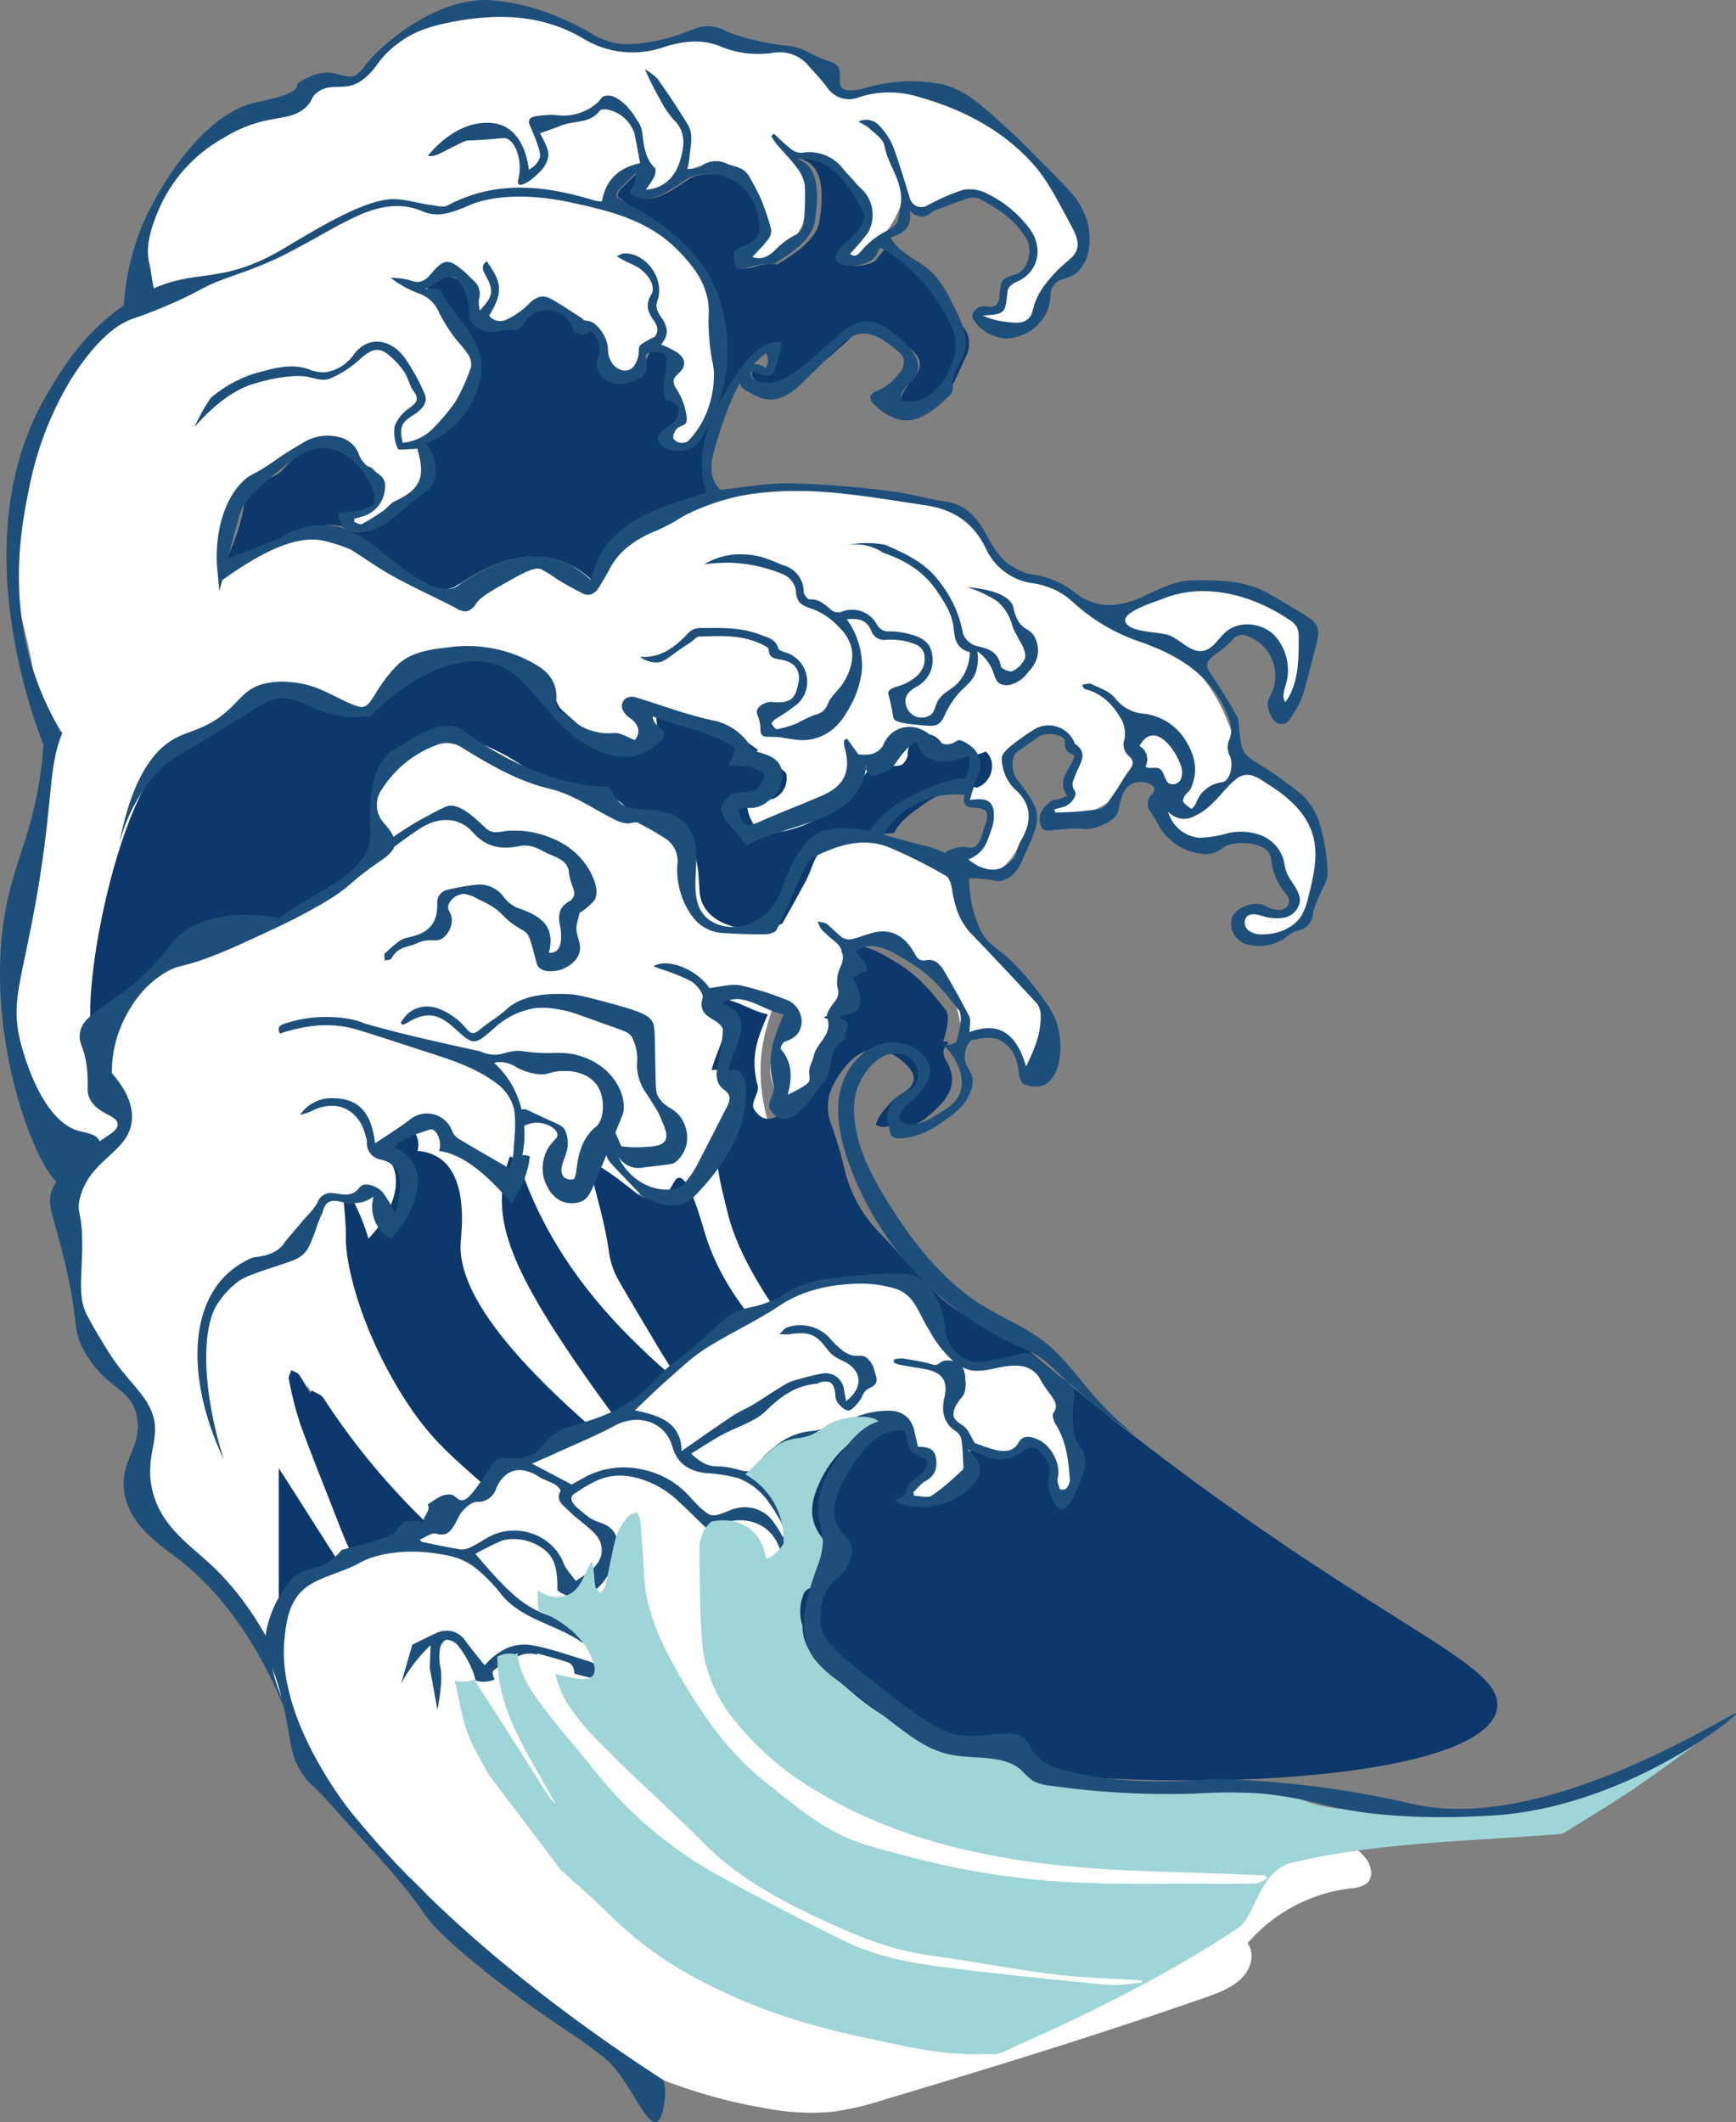 <svg id="グループ_4058" data-name="グループ 4058" xmlns="http://www.w3.org/2000/svg" xmlns:xlink="http://www.w3.org/1999/xlink" width="300" height="366.621" viewBox="0 0 300 366.621">
  <rect x="0" y="0" width="300" height="366.621" fill="#808080" stroke="none"/>
  <defs>
    <clipPath id="clip-path">
      <rect id="長方形_3661" data-name="長方形 3661" width="300" height="366.621" fill="none"/>
    </clipPath>
    <clipPath id="clip-path-2">
      <path id="パス_70146" data-name="パス 70146" d="M95.1,187.79c-4.5.257-7.644.438-11.441,2.179a23.758,23.758,0,0,0-8.5,6.647,8.461,8.461,0,0,1-2.288.327,12.8,12.8,0,0,1-2.07-.218,26.053,26.053,0,0,0-3.269-.218c-1.308-.068-3.49-.683-7.3-3.16a13.18,13.18,0,0,0-5.121,1.09,14.9,14.9,0,0,0-4.686,3.487c-3.837,3.736-7.983,4.8-9.7,5.666-10.717,5.419-18.172,49.534-13.6,50.722,1.706.444,2.806-5.679,11.421-12.475a45.913,45.913,0,0,1,20.576-9.16c14.32-6.39,17.445-11.046,17.235-14.267-.134-2.052-1.664-4.179-.932-7.446a10.908,10.908,0,0,1,3.874-5.848,11.576,11.576,0,0,1,7.3-4.032,10.182,10.182,0,0,1,4.359.654c9.392,3.149,10.308,6.536,16.672,7.846,3.371.694,5.52.239,8.5,2.179a13.064,13.064,0,0,1,3.487,3.378,9.843,9.843,0,0,1,6.538.545,9.243,9.243,0,0,1,2.724,1.961c.226.523.547,1.311.872,2.288,2.05,6.164.441,8.406,2.288,11.115,2.174,3.187,6.753,3.53,7.628,3.6a11.967,11.967,0,0,0,5.666-.981q1.966-3.427,3.923-7.083c1.5-2.8,1.375-4.162,2.833-5.448,1.28-1.129,2.905-1.495,6.1-2.179a53.12,53.12,0,0,1,6.513-.976c.987-2.064,2.874-3.372,4.69-4.641a15.969,15.969,0,0,1,8.079-3.277,3.575,3.575,0,0,1,1.522.113,4.006,4.006,0,0,0,2.515-4.621,3.6,3.6,0,0,0-.981-1.634,6.73,6.73,0,0,1-4.9.327,6.588,6.588,0,0,1-3.16-2.288,3.367,3.367,0,0,0-2.615-1.09,3.612,3.612,0,0,0-2.833,3.814c-.449,1.3-1.07,1.563-1.308,1.634a6.131,6.131,0,0,1-1.09.109c-.444.027-.809.037-1.055.042a1.48,1.48,0,0,0-.58-1.131,1.535,1.535,0,0,0-1.961.436,27.611,27.611,0,0,1-6.647,7.737,22.52,22.52,0,0,1-3.051,2.07,20.176,20.176,0,0,1-9.589,2.506,7.529,7.529,0,0,1-2.506-5.012q.525-.173,1.09-.327a22.157,22.157,0,0,1,3.487-.654,3.972,3.972,0,0,0,2.07-2.179,3.859,3.859,0,0,0,.109-2.288,7.165,7.165,0,0,0-5.884-2.07l.218-1.09a1.624,1.624,0,0,1,.872-.763,36.513,36.513,0,0,0-17.543-7.3,9.92,9.92,0,0,0,.218,3.7,9.666,9.666,0,0,0,.436,1.308,9,9,0,0,1-5.339,2.288,9.124,9.124,0,0,1-5.23-1.308,21.547,21.547,0,0,1-2.942-2.506c-3.607-3.209-3.764-3.254-4.141-3.923a38.083,38.083,0,0,0-1.795-3.537,9.5,9.5,0,0,0-.929-1.366,10.592,10.592,0,0,0-5.448-3.051,10.442,10.442,0,0,0-2.335-.252c-.365,0-.711.016-1.043.035" transform="translate(-25.75 -187.755)" fill="none"/>
    </clipPath>
    <linearGradient id="linear-gradient" x1="-0.033" y1="2.357" x2="-0.03" y2="2.357" gradientUnits="objectBoundingBox">
      <stop offset="0" stop-color="#9fd5d7"/>
      <stop offset="0.031" stop-color="#9fd5d7"/>
      <stop offset="0.464" stop-color="#4c97b9"/>
      <stop offset="0.556" stop-color="#4790b3"/>
      <stop offset="0.689" stop-color="#3a7ca3"/>
      <stop offset="0.847" stop-color="#255d89"/>
      <stop offset="1" stop-color="#0d386b"/>
    </linearGradient>
    <clipPath id="clip-path-3">
      <path id="パス_70147" data-name="パス 70147" d="M192.347,270.88c0,.605,2.422,1.816,1.817,3.632-.606-.3-.909,0-1.211.3s-.605.605-1.211.3c.605,1.816,2.422,4.238.605,6.054-.605.605-2.421.605-3.026,1.211,3.026.605.6,2.422,1.21,3.632-3.632,1.816-1.815,6.054-4.238,7.87-1.816,2.421-6.054,9.081-9.08,4.238-.606-1.211,1.211-3.027.605-4.238-1.211-4.843,0-7.87,1.815-12.107-3.632-.605-7.264-4.238-10.9-1.816,6.659,1.816,1.816,7.87,1.211,11.5a2.38,2.38,0,0,1,1.622.092,3.119,3.119,0,0,1,1.405,2.329c.667,3.192-1.109,7.646-1.493,8.7-1.275,3.517-.423,6.931,1.283,13.758,3.72,14.888,22.247,33.544,22.229,33.561-.065.061-20.485-11.664-26.152-30.075-.746-2.425-2.78-9.98-4.577-9.807-1.045.1-1.23,2.743-3.269,3.487a4.917,4.917,0,0,1-4.035-.788c-6.891-5.551-7.574-5.112-7.574-5.112-.755.484-.056,2.557,1.028,6.781,2.324,9.056,1.311,8.1,2.594,11.616.429,1.175,1.285,2.567,7.778,13.474,1.208,2.029,2.512,4,3.773,6a90.14,90.14,0,0,1-7.22-6.4c-8.671-8.355-15.7-17.861-19.915-29.354-.5-1.355-.951-2.843-2.358-3.4a23.884,23.884,0,0,0-1.1,4.245c-1.246,7.619,1.32,15.519,14.393,34.106,3.935,5.594,9.15,12.624,15.691,20.486-31.209-23.675-38.039-36.541-37.484-44.022.14-1.887,1.305-10.908-3.487-14.383a7.752,7.752,0,0,0-3.98-1.371c.605-1.816-.6-4.237-1.815-3.632-1.817.605-4.238,1.211-6.054,3.027,7.265,3.027,3.632,11.5-.605,15.74a37.064,37.064,0,0,0-3.026-7.264c0-.357-.632-.08-1.274.454.177,2.329.447,4.609.4,6.882-.076,3.6,1.993,14.414,9.543,26.683,7.181,11.671,12.379,12.638,26.427,27.476a200.979,200.979,0,0,1,16.345,19.614,221.3,221.3,0,0,0,72.571,18.96c30.883,2.569,72.183-.732,74.038-11.578,1.216-7.106-15.355-12.467-49.848-37.456-14.927-10.814-26.476-20.424-33.692-26.655-5.9-2.068-10.127-4.637-12.55-6.862-3.787-3.478-7.02-7.573-10.627-11.265a23.206,23.206,0,0,1-5.8-10.018,78.648,78.648,0,0,0-2.426-8.4c-1.576-3.819-.3-6.836,1.9-9.748,3.208-4.241,6.882-4.586,10.755-1.064,2.266,2.061,1.945,3.871-.743,5.3a11.471,11.471,0,0,0-2.584,2.4,10.663,10.663,0,0,0-1.27,1.727,6.853,6.853,0,0,0-.472,1.185,4.693,4.693,0,0,0,1.2.38,2.937,2.937,0,0,0,.729-.094,2.08,2.08,0,0,1,.93-.062c3.46.9,5.768-1.213,7.912-3.3,2.329-2.266,3.337-4.887,1.337-8.163a2.051,2.051,0,0,1,.475-2.9c-.326-.254-.651-.455-.977-.13.605-1.816,1.211-4.238.605-5.448-2.422-3.027-4.238-5.448-7.87-7.87-2.224-1.334-5.1-3.322-7.672-3.322a4.061,4.061,0,0,0-2.619.9" transform="translate(-106.322 -269.979)" fill="none"/>
    </clipPath>
    <linearGradient id="linear-gradient-2" x1="-0.171" y1="1.032" x2="-0.168" y2="1.032" xlink:href="#linear-gradient"/>
    <clipPath id="clip-path-4">
      <path id="パス_70148" data-name="パス 70148" d="M71.961,130.827c-.051.056-.164.2-.341.37a6.141,6.141,0,0,1-2.884,1.471c-1.444.378-1.546.086-2.084.392-1.179.673-1.329,2.449-1.42,3.271a34.76,34.76,0,0,1-3.506,10.776,18.431,18.431,0,0,1-3.686,4.916c3.592-2.5,7.728-5.279,12.422-8.281a21.738,21.738,0,0,1,3.6-1.865,17.292,17.292,0,0,1,3.828-1.184,12.474,12.474,0,0,1,6.559.812,6.265,6.265,0,0,0,4.969-5.173,5.5,5.5,0,0,0-.327-3.269c-.173-.374-.417-.774-2.724-2.942a28.953,28.953,0,0,0-2.179-1.961,8.615,8.615,0,0,0-4.032-1.743c-.177-.017-.355-.025-.53-.025-3.577,0-6.7,3.388-7.669,4.437" transform="translate(-58.041 -126.39)" fill="none"/>
    </clipPath>
    <linearGradient id="linear-gradient-3" x1="-1.14" y1="8.222" x2="-1.121" y2="8.222" xlink:href="#linear-gradient"/>
    <clipPath id="clip-path-6">
      <path id="パス_70152" data-name="パス 70152" d="M180.221,45.429c4.238,1.211,3.632,7.264,3.027,10.9-.605,3.027-4.238,5.448-7.264,7.264a7.082,7.082,0,0,0-3.557.3,5.664,5.664,0,0,1-3.1.3c0-.605-.605-2.421,0-3.027,1.817-1.21,4.238-1.21,4.238-4.238-.605-7.264-6.659-10.291-12.107-8.475-2.421,1.211-6.658,5.448-10.291,3.027-1.211-.605,1.211-1.816.605-3.632-1.589,1.589-3.642,3.179-3.319,3.957a.585.585,0,0,0,.292.28c1.516.806,16.126,16.615,15.978,33.964-.012,1.419-.154,6.5-2.506,7.41a11.158,11.158,0,0,1-3.822.153c2.3-3.588,2.137-4.937,2.137-4.937a3.454,3.454,0,0,0-.323-1.082,1.78,1.78,0,0,1-1.636-2.755,1.705,1.705,0,0,1-1-.694c-.64-1.067.252-2.472.5-3.938.2-1.211.015-2.977-1.739-5.379a15.418,15.418,0,0,0-2.482,4.19,9.742,9.742,0,0,1-1.441,2.457,3.511,3.511,0,0,1-1.526,1.09c-.36.143-2.553,1.231-3.487.436-1.159-.987-.028-4.557-.327-7.083a3.042,3.042,0,0,0-.327-1.09,3.3,3.3,0,0,0-1.308-1.308l-3.923.545a7.167,7.167,0,0,0-6.1-3.487,7.863,7.863,0,0,0-1.308.218c-2.541.651-3.343,2.251-5.109,2.933a6.047,6.047,0,0,1-4.432-.236,4.5,4.5,0,0,1-1.137-1.607c-.651-1.6.1-2.7-.436-3.923-.266-.616-.917-1.407-2.7-1.952-1.816-1.211-3.632,1.211-5.448,1.816h2.421c2.421,4.238,6.054,7.264,7.264,11.5,1.211,6.054-3.632,13.319-9.686,15.134,2.421,2.421,2.421,7.264,0,8.475-4.469,2.793-7.908,8.157-13.169,6.592a18.587,18.587,0,0,1,5.3,3.093c4.238,3.632,10.291,8.475,13.318,6.659,7.87-5.448,16.345-7.87,23.61-1.211,1.832-10.079,11.986-12.531,21.015-15.489-3.055-6.637,4.65-23.429,11.729-24.831a28.441,28.441,0,0,0-1.167,3.225c-.3,1.272-1,1.447-2.022,1.031-.807-.328-1.774-.639-1.874.525-.045.528.868,1.444,1.517,1.663a19.866,19.866,0,0,0,3.251.334,5.725,5.725,0,0,0,5.6-2.357,28.879,28.879,0,0,1,3.135-2.659c1.49-1.326,3.022-2.622,4.379-4.081,1.2-1.291,2.773-1.924,4.32-1.018a40.969,40.969,0,0,1,5.07,3.6c2.38,1.935,2.31,3.616.162,5.891a9.849,9.849,0,0,0-1.8,3.112,1.7,1.7,0,0,0,.757,1.449c1.648.69,6.981-1.381,7.839-3.04,1.04-2.013,1.94-4.1,2.88-6.169a4.5,4.5,0,0,0-.4-4.652c-1.022-1.544-1.889-3.192-2.874-4.763-1.009-1.61-1.82-3.472-3.176-4.7a76.262,76.262,0,0,0-6.93-5.16l-2.383,3c-1.817,1.211-6.054,1.211-6.054-.605.605-3.027,7.264-4.843,4.237-9.08-2.265-3.963-5.06-7.927-9.871-7.928a9.369,9.369,0,0,0-1.025.058" transform="translate(-101.673 -45.371)" fill="none"/>
    </clipPath>
    <linearGradient id="linear-gradient-4" x1="-0.793" y1="3.08" x2="-0.786" y2="3.08" xlink:href="#linear-gradient"/>
    <clipPath id="clip-path-8">
      <path id="パス_70155" data-name="パス 70155" d="M82.855,392.56a62.155,62.155,0,0,0,1.986,7.8c2.179,5.976,4.6,11.862,6.883,17.8,1.931,5.013,4.411,9.65,8.356,13.371a25.818,25.818,0,0,1,2.283,2.854c-3.753.87-3.753.87-5.64-1.983-.032-.048-.068-.094-.1-.143L81.982,409.266c-.214-.336-.438-.666-.86-1.307v25.47c14.652,3.888,29.288.875,43.555-3.417a3.426,3.426,0,0,1-3.357-1.571c-.064-.088-.191-.127-.288-.191-3.832-2.57-7.8-4.867-11.309-8a122.175,122.175,0,0,1-20.892-24.435c-.395-.6-1.306-.855-1.977-1.27l-.338.422c-.615-1.058-1.17-2.159-1.874-3.151-.278-.392-.886-.543-1.345-.8-.16.518-.544,1.087-.443,1.545" transform="translate(-81.122 -391.015)" fill="none"/>
    </clipPath>
    <linearGradient id="linear-gradient-5" x1="-0.663" y1="2.223" x2="-0.653" y2="2.223" xlink:href="#linear-gradient"/>
    <clipPath id="clip-path-11">
      <path id="パス_70167" data-name="パス 70167" d="M204.855,404.728c-3.426.913-3.659,2.722-7.074,3.229a9.7,9.7,0,0,0-2.789.639,8.957,8.957,0,0,0-2.721,1.907c-1.636,1.5-2.987,2.767-4.021,3.753a12.834,12.834,0,0,1,6.619,12.013s-1.511,2.369-3.023,2.556c-.749-5.3-5.183-7.418-9.527-6.362-.025.029-.044.059-.073.088a16.165,16.165,0,0,0-1.171,1.345c-.053.165-.1.339-.158.5-.153.443-.3.854-.416,1.249a4.052,4.052,0,0,0-.18,1.151c.017,1.38.03,2.761.045,4.143.032,2.762.077,5.525.2,8.283q.091,2.069.245,4.133a22.03,22.03,0,0,0,.945,4.864,25.775,25.775,0,0,0,3.768,7.424,51.241,51.241,0,0,0,15.218,13.431c10.128,6.119,21.445,9.648,33.426,11.623q3.472.573,6.96.963c5.811.661,11.65,1,17.506,1.2q1.756.062,3.514.11c2.66.074,5.319.169,7.978.269s5.318.206,7.977.3l.194.245.194.245c-.083.039-.165.084-.248.13-.16.09-.32.188-.48.284l0,0a2.727,2.727,0,0,1-1.22.481c-2,.085-4,.088-6,.079l-2-.012q-1.488-.009-2.977-.007c-3.97,0-7.943.044-11.911.012q-1.487-.013-2.975-.041c-1.983-.038-3.964-.1-5.942-.206-1.092-.057-2.182-.132-3.27-.214a135.65,135.65,0,0,1-22.141-3.511q-1.782-.438-3.553-.926c-2.923-.805-5.918-1.471-8.722-2.537-5.853-2.224-10.352-6.259-15.029-9.905a44.6,44.6,0,0,1-3.485-3.024,53.954,53.954,0,0,1-5.926-6.8q-1.336-1.8-2.555-3.678-.409-.625-.805-1.256-.8-1.261-1.554-2.545-.379-.642-.752-1.287c-3.1-5.367-5.762-10.85-6.131-17-.2-3.315-.419-6.629-.688-9.94a4.3,4.3,0,0,0-.632-1.332c-.246.113-.539.2-.805.3a1.407,1.407,0,0,0-.638.4,11.063,11.063,0,0,0-2.057,3.337c-.393,1.417-.7,2.852-.993,4.291-.151.74-.3,1.481-.447,2.222-.148.726-.3,1.452-.467,2.175a2.51,2.51,0,0,1-.657.97c-.093.1-.183.208-.262.315-.14-.19-.323-.373-.481-.561a1.353,1.353,0,0,1-.328-.583c-.053-.286-.091-.573-.121-.861-.091-.866-.115-1.743-.289-2.595-.064-.314-.119-.634-.174-.953-1.654,2.414-1.889,6.169-6.2,6.22a5.745,5.745,0,0,1-3.167-1.166c-.009,1.006-.034,2.014.048,3.025.014.169.033.337.053.506,4.894,1.928,8.813,5.483,9.685,9.648.446,3.156-3.293,2.128-6.751,1.235.015.065.024.133.038.2a17.168,17.168,0,0,0,2.658,5.88,43.3,43.3,0,0,0,4.89,5.733c5.861,6.017,12.272,11.6,18.189,17.58,5.161,5.212,11.528,8.908,18.234,12.119q1.222.585,2.453,1.161t2.472,1.127q1.243.551,2.5,1.072t2.538.995q.64.237,1.285.461a48.643,48.643,0,0,0,9.407,2.317c4.456.608,8.884,1.379,13.321,2.09,2.663.427,5.328.831,8.006,1.164,1.267.158,2.538.283,3.813.387s2.553.187,3.834.261c2.559.148,5.124.259,7.68.429.023.13.046.258.068.388-1.805.118-3.636.453-5.421.4q-.383-.01-.763-.047c-9.508-.921-19.018-1.878-28.484-3.092-5.733-.735-11.474-1.864-16.606-4.374-7.306-3.572-14.5-7.344-21.6-11.23q-1.635-.894-3.2-1.857a71.092,71.092,0,0,1-18.672-16.617c-2.75-3.477-5.73-6.809-8.4-10.334-2.125-2.81-4.308-5.663-4.776-9.516a4.712,4.712,0,0,0-3.5.328,27.708,27.708,0,0,0,1.88,9.789c.125.334.253.667.387,1,.312.766.648,1.523,1,2.273,1.768,3.748,3.994,7.307,6,10.932q.425.767.835,1.54a12.468,12.468,0,0,1-1.182-1.349c-.117-.158-.228-.318-.332-.481q-2.053-3.225-4.091-6.46t-4.091-6.461q-.555-.872-1.12-1.739c-1.1-1.7-2.223-3.392-3.293-5.109a4.72,4.72,0,0,1-3.351.209c.157.637.3,1.277.436,1.92.041.193.082.386.122.578q.165.792.331,1.584a38.82,38.82,0,0,0,1.257,4.8c.164.471.357.935.561,1.4.883,1.995,2.073,3.9,3.079,5.865l12.524,16.537c.746.685,1.5,1.364,2.256,2.042,1.511,1.356,3.028,2.707,4.5,4.092.736.693,1.462,1.394,2.17,2.11a64.642,64.642,0,0,0,16.893,11.748q1.582.806,3.195,1.546a101.255,101.255,0,0,0,15.259,5.485q4.212,1.166,8.527,2.062c6.778,1.4,13.526,3.13,20.613,2.747a11.975,11.975,0,0,1,1.68.066,10.943,10.943,0,0,0,3.036-1.194c13.6-6.043,26.83-12.585,38.921-20.624,2.833-1.714,3.586-9.449,8.877-11.193,15.253-3.693,31.02-3.759,47.135-5.083.214-.116.43-.232.635-.361,4.523-2.823,9.131-5.557,13.463-8.6q5.157-3.623,10.182-7.4c-.3.132-.592.263-.887.39a56.981,56.981,0,0,1-9.713,4.371,73.985,73.985,0,0,1-14.143,5.2c-.122.034-.244.064-.366.1a39.974,39.974,0,0,1-4.385,1.4c-1.65.423-5.85,1.388-18,1.076-6.777-.173-5.38-.472-9.892-.473-.486,0-.953,0-1.406.007a26.964,26.964,0,0,1-7.843-.724,21.473,21.473,0,0,1-4.411-1.721q-1.978-.281-3.964-.562c-8.693-.567-16.631-.136-25.323-.7-7.479-.279-14.04-2.29-19.47-6.154-.316-.047-.634-.084-.949-.134-4.27-.682-8.509-1.612-12.682-2.681-5.65-1.449-10.238-4.518-14.363-8.178q-2.01-1.785-4.029-3.563c-2.343-2.053-3.735-4.446-3.718-7.18a8.114,8.114,0,0,1,.114-5.382,1.819,1.819,0,0,1,1.476-1.253c.625-1.987,1.28-3.968,1.846-5.969.237-.84.438-2.039-.035-2.631-2.716-3.4-1.855-6.757-.2-10.128a18.725,18.725,0,0,1,7.382-7.944,8.923,8.923,0,0,1,1.862-.786c.383-.344.79-.81.657-1.194-.194-.556-1.495-.885-3.12-.885a13.052,13.052,0,0,0-3.284.424" transform="translate(-138.049 -404.304)" fill="none"/>
    </clipPath>
    <linearGradient id="linear-gradient-6" x1="-0.303" y1="0.804" x2="-0.301" y2="0.804" gradientUnits="objectBoundingBox">
      <stop offset="0" stop-color="#0d386b"/>
      <stop offset="0.153" stop-color="#255d89"/>
      <stop offset="0.311" stop-color="#3a7ca3"/>
      <stop offset="0.444" stop-color="#4790b3"/>
      <stop offset="0.536" stop-color="#4c97b9"/>
      <stop offset="0.969" stop-color="#9fd5d7"/>
      <stop offset="1" stop-color="#9fd5d7"/>
    </linearGradient>
  </defs>
  <g id="グループ_4035" data-name="グループ 4035">
    <g id="グループ_4034" data-name="グループ 4034" clip-path="url(#clip-path)">
      <path id="パス_70141" data-name="パス 70141" d="M214.681,181.891a31.8,31.8,0,0,0-7.122-12c-2.459-2.451-5.376-3.978-11.211-7.034-5.583-2.923-8.654-4.531-13.29-6.1-4.234-1.431-5.983-1.524-8.2-3.5-2.187-1.95-2.952-5.077-4.792-7.365-3.182-3.957-8.774-4.643-13.787-5.034-8.169-.639-16.406-1.276-24.533-.22s-16.241,3.94-22.3,9.547a13.432,13.432,0,0,1-3.788,2.9c-3.41,1.388-7.163-.917-10.836-.9-4.267.018-7.945,3.147-12.161,3.819-9.821,1.567-17.981-10.266-27.848-9.033-3.514.439-6.594,2.511-9.529,4.525L23.717,166.306c-3.151,2.163-6.383,4.407-8.494,7.622a28.28,28.28,0,0,0-3.274,8.31,219.812,219.812,0,0,0-7.41,49.789c-.36,10.936.6,12.936,1.452,14.451,3.7,6.594,11.711,9.18,12.3,16.175a6.149,6.149,0,0,0,.773,3.281c2.113,3.206,7.941,2.658,9.953,2.505a63.868,63.868,0,0,1,7.679-.169s5.466-.339,15.713,1.806c16.48,3.449,41.2,40.3,69.487,43.824,12.237,1.523,29.14-2.7,33.441-12.64,7.453-17.227-27.265-41.593-21.437-66.9,1.041-4.522,4.886-15.631,7.78-23.991,2.461-7.111,3.5-9.083,4.974-11.446,5.1-8.172,15.508-10.022,22.973-10.789-.723,1.845-1.245,4.043-.22,5.359.791,1.016,1.892.721,2.6,1.819.021.032.036.067.055.1.044.017.091.028.133.048a1.876,1.876,0,0,1,.823,2.429c-.471,1.176-1.03,2.311-1.5,3.487a1.743,1.743,0,0,1-2.474.766,6.44,6.44,0,0,1-2.291.53c.091,3.218,4.528,4.672,7.3,3.119s4.154-4.763,5.326-7.754a5.875,5.875,0,0,0,.578-3.665c-.612-2.148-3.405-2.976-4.175-5.071-.565-1.535.158-3.268,1.175-4.539,2.039-2.55,5.858-3.957,8.6-2.21a3.93,3.93,0,0,1,1.582,2.161,2.091,2.091,0,0,1,.242,1.854,4.009,4.009,0,0,1-1.4,3,8.6,8.6,0,0,1,.258,1.073,1.652,1.652,0,0,1,.152.191,2.182,2.182,0,0,1-.991,3.256,2.015,2.015,0,0,1-.185.081l-.027.011c-.04.016-.078.036-.119.049a1.58,1.58,0,0,1-.192.041,2.94,2.94,0,0,1-1.642,1.287A11.8,11.8,0,0,0,195.391,192a12.278,12.278,0,0,0,1.8-12.723c6.892,2.061,8.828,4.426,9.146,6.358.407,2.474-1.777,4.638-1.048,8.616a10.313,10.313,0,0,0,1.376,3.532c1.249-.612,7.811-4.2,8.869-10.467a11.544,11.544,0,0,0-.851-5.428" transform="translate(-1.805 -55.279)" fill="#fff"/>
      <path id="パス_70142" data-name="パス 70142" d="M203.515,41.866a7.256,7.256,0,0,0-.828-2.016c-3.133-5.423-4.7-8.134-6.376-10.134-2.369-2.824-7.662-9.134-16.721-12.422a48.994,48.994,0,0,0-5.812-1.874c-3.421.2-7.057,2.055-10.446,1.427a4.806,4.806,0,0,1-3.127-1.009,1.769,1.769,0,0,1-.587-1.734l.091-.276c-.33-.335-.742-.73-1.289-1.208a16.834,16.834,0,0,0-3.7-2.736c-2.24-1.1-3.476-.6-6.86-1.09a33.4,33.4,0,0,1-5.971-1.577c-7.1-2.056-10.533,2.544-18.253,1.795-7.268-.706-7-5.052-16.764-6.584A32.839,32.839,0,0,0,96.2,2.475a23.784,23.784,0,0,0-5.357,1.444A34.005,34.005,0,0,0,81.684,9.9a22.538,22.538,0,0,1-2.778,3.78,1.636,1.636,0,0,1-1.167.637,1.76,1.76,0,0,1-.484.187,2.994,2.994,0,0,1-.562.389c-1.395.732-2.484-.043-4.287.436a6.154,6.154,0,0,0-2,1.023c-2.828,1.863-7.272,2.706-8.762,3.084-5.529,1.4-11.4,6.8-14.745,11.148-1.96,2.547-6.248,8.277-6.326,16.142-.029,2.915-.069,5.133,1.363,6.85,1.057,1.267,4.634,4.405,22.112-.763C80.4,47.982,83.148,43.5,94.058,41.048a54.982,54.982,0,0,1,24.866.436,13.4,13.4,0,0,0,2.787-5.012c.6-2.054.344-3.218,1.253-4.409,1.105-1.447,3.048-1.784,4.442-1.855q0,1.464,0,2.929a2.494,2.494,0,0,0,.594.421c2.742,1.382,5.963-3.819,10.53-4.322,3.541-.391,7.923,2.142,9.507,6.245,1.459,3.779-.45,8.783-4.289,9.9,4.324,1.33,9.31-1.3,11.188-5.477a12.418,12.418,0,0,0-2.183-12.839c3.214.608,6.524,1.254,9.251,3.087,2.186,1.469,5.1,5.58,4.048,8.425-.662,1.794-2.551,2.038-3.652,4.769a8.448,8.448,0,0,0-.594,3.123,16.824,16.824,0,0,0,7.115-4.842,17.1,17.1,0,0,0,3.4-6.175l2.224,1.827A30,30,0,0,1,180.2,35.79a2.06,2.06,0,0,1,1.426-.913c2.791-.5,5.777-.247,7.5,2.118.021.012.042.02.063.031a8.4,8.4,0,0,1,2.719,2.466,1.9,1.9,0,0,1,.478.142c2.16.984,2.332,3.319,1.877,5.43a1.661,1.661,0,0,1-.2,1.14,2.992,2.992,0,0,1-.279.48c-.049.133-.1.265-.15.392a1.635,1.635,0,0,1-.466.646,5.553,5.553,0,0,1-1.553,2.044c-.609.5-1.361,1-2.01,1.54l-.541,1.65a2.144,2.144,0,0,1-.742,1.142c-.023.018-.049.026-.072.042.007.021.009.041.016.061l-.215.053a1.667,1.667,0,0,1-.56.139l-2.291.569a9.3,9.3,0,0,0,5.493,1.934,4.852,4.852,0,0,0,3.265-.883c1.139-.953.838-2,1.557-3.378a4.036,4.036,0,0,1,2.089-1.906,1.379,1.379,0,0,1,.144-.186,22.629,22.629,0,0,1,5.275-4.019c.079-.041.16-.074.242-.107a9.008,9.008,0,0,0,.255-4.55" transform="translate(-16.409 -0.797)" fill="#fff"/>
      <path id="パス_70143" data-name="パス 70143" d="M85.438,457.071l-1.792-2.6c-.159-.123-.321-.241-.479-.364l2.271,2.967" transform="translate(-33.644 -179.205)" fill="#fff"/>
      <path id="パス_70144" data-name="パス 70144" d="M189.3,262.247c-1.317-2.9-2.443-5.88-3.813-8.748a37.853,37.853,0,0,1-6.932-6.227c-2.733-3.178-4.1-4.768-4.716-7.41s-.065-4.407-1.531-6.181c-.58-.7-1.027-.861-4.471-2.319-5.828-2.467-6.222-2.722-7.522-2.887a14.249,14.249,0,0,0-5.878.572c-1.359.377-7.991,2.219-10.579,7.717-1.29,2.74-.973,5.109-3.245,6.694a7.485,7.485,0,0,1-2.723,1.081,11.717,11.717,0,0,1-6.063-.288c-3.037-1.049-5.085-4.073-5.88-7.232s-.541-6.48-.282-9.73L90.348,214.43c-3.654-1.33-7.691-2.663-11.318-1.259-5.577,2.159-7.126,9.461-6.748,15.516.016.249-.267,3.6-.267,3.6a80.459,80.459,0,0,1-13.076,8.882c-.415.217-3.347,1.4-9.194,3.761-10,4.037-11.7,4.679-14.172,6.7-2.272,1.855-1.385,1.754-6.031,6.166-2.721,2.584-4.149,3.906-5.2,6.309a8.049,8.049,0,0,0-.511,4.928,7.15,7.15,0,0,1,5.588,6.551A7.628,7.628,0,0,1,24.8,282.9a35.517,35.517,0,0,1-5.877,5.952c.169,2.3,1.211,16.155,2.926,23.583a15.868,15.868,0,0,0,1.5,4.141c1.939,3.6,3.96,3.759,6.079,6.45,3.023,3.84,2.864,9.4,2.135,14.078-.269,1.732-.82,3.8-2.482,4.27A105.349,105.349,0,0,1,58.4,382.341q-1.327-12.2-1.627-24.476l.887,1.287a211.1,211.1,0,0,0,33.555,21.319C81.2,361.042,63.07,344.98,60.676,323.183c5.273,7.919,10.762,15.735,17.247,22.662,15.881,16.966,36.911,27.8,57.5,38.307-13.046-7.485-19.187-22.838-28.208-35-7.03-9.476-16.1-17.273-22.818-26.982S73.486,299.7,77.881,288.7a28.037,28.037,0,0,1,4.4,7.609,6.851,6.851,0,0,1,1.333-5.373,11.53,11.53,0,0,0,8.981,4.193q-.457-5.427-.913-10.856A143.847,143.847,0,0,0,132.612,331.3a74.555,74.555,0,0,1-18.951-49.742c3.628,1.184,3.37,7.825,7.119,8.511,2.148.392,3.936-1.581,5.251-3.353l5.386-7.252a11.164,11.164,0,0,0,2.518-4.971c.307-2.34-.865-4.579-1.56-6.832s-.719-5.148,1.188-6.5a9.03,9.03,0,0,1-3.615-5.475,16.208,16.208,0,0,1,15.606,5.155,8.415,8.415,0,0,1-2.593,3.018,6.873,6.873,0,0,0-2.141,4.027,7.2,7.2,0,0,0,1.832,5.682c2.739.94,4.342.5,5.248.022,2.987-1.573,3-5.947,5.133-16.771.653-3.315,1.26-5.994,1.655-7.678l-1-1.315a9.942,9.942,0,0,1,5.148-1.648,8.191,8.191,0,0,1,4.819,1.1c1.564,1,1.607,1.974,3.969,3.911a22.057,22.057,0,0,0,2.144,1.526c1.6,1.106,3.433,3.7,4.175,10.348,2.329-.443,5.568-.636,8.038,1.216,2.909,2.181,3.071,5.938,4.506,5.871,1.483-.07,2.485-4.131,2.787-6.1.061-.4.138-.923.191-1.522a2.025,2.025,0,0,1-.164-.284" transform="translate(-7.657 -83.889)" fill="#fff"/>
      <path id="パス_70145" data-name="パス 70145" d="M251.314,218.467a.5.5,0,0,0-.1.629c.035-.207.072-.412.1-.629" transform="translate(-101.599 -86.215)" fill="#1a1311"/>
    </g>
  </g>
  <g id="グループ_4037" data-name="グループ 4037" transform="translate(15.588 113.66)">
    <g id="グループ_4036" data-name="グループ 4036" clip-path="url(#clip-path-2)">
      <rect id="長方形_3662" data-name="長方形 3662" width="172.703" height="118.159" transform="translate(-25.016 8.077) rotate(-20.316)" fill="url(#linear-gradient)"/>
    </g>
  </g>
  <g id="グループ_4039" data-name="グループ 4039" transform="translate(59.374 163.436)">
    <g id="グループ_4038" data-name="グループ 4038" clip-path="url(#clip-path-3)">
      <rect id="長方形_3663" data-name="長方形 3663" width="245.432" height="244.494" transform="matrix(0.716, -0.698, 0.698, 0.716, -72.937, 71.187)" fill="url(#linear-gradient-2)"/>
    </g>
  </g>
  <g id="グループ_4041" data-name="グループ 4041" transform="translate(35.136 76.512)">
    <g id="グループ_4040" data-name="グループ 4040" clip-path="url(#clip-path-4)">
      <rect id="長方形_3664" data-name="長方形 3664" width="31.082" height="35.908" transform="translate(-4.686 24.745) rotate(-79.276)" fill="url(#linear-gradient-3)"/>
    </g>
  </g>
  <g id="グループ_4043" data-name="グループ 4043">
    <g id="グループ_4042" data-name="グループ 4042" clip-path="url(#clip-path)">
      <path id="パス_70149" data-name="パス 70149" d="M186.363,254.609c-1.178-1.673-2.2-2.978-3.189-4.131-4.685-5.445-6.189-4.757-7.847-7.99a19.906,19.906,0,0,1-1.782-6.075,22.115,22.115,0,0,1-.214-3.7,13.006,13.006,0,0,0-4.214-3.62,17.258,17.258,0,0,0-4.147-1.392c-1.692-.44-4.132-1.1-7.143-1.983.013-.028.03-.054.043-.082-5.02-.884-10.383-2.254-13.608,2.9-2.977,3.632-2.977,9.081-6.55,11.5-3.573,3.027-10.123,2.421-11.314-2.421-1.191-4.238,1.191-9.081-1.786-13.318-2.977-3.027-5.955-2.421-10.123-3.027-2.382-.605-2.977-3.632-3.573-3.632-8.932,0-18.459-4.843-25.009-9.686-3.573-2.421-8.336,1.211-12.5,3.632-4.168,3.632-3.573,10.291-3.573,14.529,0,6.365-9.142,9.478-15.812,14.222-8.283-1.474-13.26.22-16.381,2.4-2.75,1.924-2.112,2.866-6.431,6.974-6.666,6.342-11.373,7.131-11.576,10.9-.094,1.757.905,2.057,1.286,6.1.28,2.97-.194,3.489.429,4.794,1.353,2.834,4.754,2.825,4.843,4.44.06,1.073-1.4,1.8-3.128,2.969-.753.509-6.492,4.44-8.146,8.281-1.024,2.378-.084,3.8,1.715,10.9,3.205,12.653,1.449,13,3.9,17.281,3.717,6.488,7.884,5.948,8.959,11.05,1.092,5.184-2.847,7.461-2.2,12.812.706,5.827,6.132,9.37,9.059,11.6,17.156,13.049,21.734,36.6,22.58,36.177.8-.395-2.3-21.872-17.006-35.3-3.685-3.365-8.629-6.71-9.861-13.076-1.174-6.068,2.17-8.972-.429-13.948-1.5-2.88-4.209-4.944-6.949-9.263-1.038-1.637-2.054-3.377-2.054-3.377-.8-1.367-1.5-2.647-1.715-3.051-1.582-3.042-.937-6.283-.857-11.332.11-6.947-1.028-6.09-.429-8.717,1.582-6.934,8.38-7.95,9-13.512.2-1.8-.191-4.569-3.43-8.281a20.54,20.54,0,0,1,.857-6.1c.333-1.11,2.555-8.152,8.843-11.543,2.294-1.237,2.372-.5,8.306-2.84,2.121-.835,3.666-1.542,6-2.615,4-1.835,6.294-2.889,9.233-4.463,8.793-4.708,6.62-4.692,13.258-9.173,2.894-1.953,3.155-3.374.916-6.006-.149-.176-.317-.338-.453-.524a4.6,4.6,0,0,1-.273-5.813,18.736,18.736,0,0,1,9.162-7.51,4.762,4.762,0,0,1,4.664.35c4.8,2.946,9.565,5.781,15.207,7.115,4.021.95,7.661,3.61,11.487,5.471a5.514,5.514,0,0,0,1.87.5c.595.055,1.324-.352,1.793-.121a49.806,49.806,0,0,1,4.866,2.786,4.634,4.634,0,0,1,1.972,4.564,13.746,13.746,0,0,0,2.326,8.462,7.105,7.105,0,0,0,5.913,3.271c2.3.126,4.6.223,6.9.195.7-.008,1.773-.275,2.016-.77,1.577-3.214,2.941-6.539,4.444-9.792.447-.966.912-2.257,1.715-2.656,4.137-2.061,8.525-3.626,13.086-1.88a82.841,82.841,0,0,1,10.053,5.022c.563.309.875,1.418,1,2.209.456,2.882,1.229,5.558,3.3,7.714q5.733,5.971,11.35,12.063a3.393,3.393,0,0,1,.7,2.072c.058,3.122-1.074,5.9-2.539,8.853-1.538-5.28-4.355-8-9.765-5.934,0-1.113.271-2.064-.047-2.7-1.3-2.6-2.755-5.118-4.209-7.631-.715-1.235-1.6-2.389-3.226-2.1-1.016.181-1.484-.2-1.975-1.092-1.532-2.768-3.723-4.43-6.993-3.708-1.318.291-2.576.867-3.893,1.165a2.277,2.277,0,0,1-1.669-.305c-.966-.7-1.764-1.647-2.718-2.368a3.827,3.827,0,0,0-1.5-.334,5.3,5.3,0,0,0,.678,1.363,28.569,28.569,0,0,0,2.174,1.962,3.429,3.429,0,0,1,1.148,4.324,6.209,6.209,0,0,0-.6,3.658,2.472,2.472,0,0,1-.572,2.6c-.588.785-1.443,2.019-1.206,2.684,1.049,2.939-1.844,4.279-2.323,6.615-.213,1.034-.988,2.014-.746,3.3.09.476.007,1.282-.289,1.489a34.1,34.1,0,0,1-3.455,1.9c.8-2.955.828-5.62-1.214-7.915a1.741,1.741,0,0,1,.666-1.261c1.779-.536,2.914-1.561,2.969-3.558a4.168,4.168,0,0,0-3.027-3.827,50.154,50.154,0,0,0-7.571-2.344c-1.671-.3-3.49.274-5.361.469-2.032-3.127-7.166-5.292-9.667-3.772.441.173.785.311,1.133.443a34.216,34.216,0,0,1,5.354,2.132c.944.559,2.21,2.142,2.008,2.873-.668,2.414.7,3.11,2.223,4.023.559.335,1.31,1.065,1.284,1.577a37.18,37.18,0,0,1-.778,5.489c-.375,1.846-.707,3.613,1.1,4.9,1.085.774.959,1.72.421,2.764-1.835,3.56-3.628,7.142-5.5,10.681a15.422,15.422,0,0,1-1.819,2.535,2.727,2.727,0,0,1-1.22.9c-3.837,1.107-8.419-1.255-10.27-5.453a4.021,4.021,0,0,0,4.374,1.891c4.811-.559,4.993-.564,5.431-.872a5.339,5.339,0,0,0,2-3.2,5.876,5.876,0,0,0-.572-3.777c-1.25-2.6-3.086-2.183-4.34-4.368-.435-.759-.431-1.189-.519-6.674-.083-5.157-.1-5.67-.572-6.393-.544-.832-1.4-1.5-6.573-2.906-4.148-1.124-6.222-1.685-7.718-1.743-2.341-.091-7.671-.3-10.818,2.607-1.39,1.283-3.076,2.2-4.512,3.425-.949.813-1.581,1.052-2.486-.108a10.9,10.9,0,0,0-2.7-2.38c-2.291-1.472-4.723-2.1-7.165-.36a8.842,8.842,0,0,0-1.466,1.775l.358.329a3.008,3.008,0,0,0,.6-.22c3.27-2.048,5.392-1.866,8.25.719,3.446,3.117,3.473,3.15,6.949.114a13.478,13.478,0,0,1,7.141-3.49,14.55,14.55,0,0,1,4.506.326c1.693.28,2.057.506,8.495,2.785,2.589.917,3.2,1.118,3.681,1.886a8.293,8.293,0,0,1,.874,4.682,8.424,8.424,0,0,0,1.6,5.028c2.235,3.435,2.207,3.6,2.526,4.334.75,1.72,1.28,2.938.751,3.829-.6,1.017-2.27,1.079-4.443,1.161a17.581,17.581,0,0,1-3.146-.165l-1.009-2.365c-2.033,1.8-2.23,3.748-.677,5.42,1.648,1.775,3.339,3.508,5.011,5.259a2.594,2.594,0,0,1-.473-.09c3.414,1.854,7.069,3.181,9.73.475,4.764-4.843,9.527-11.5,8.932-19.372,0-.605-.6-3.027-2.977-2.421.6-3.632,5.359-9.686-1.191-11.5,3.573-2.421,7.146,1.211,10.718,1.816-1.786,4.238-2.977,7.264-1.786,12.107.6,1.211-1.191,3.027-.6,4.238,2.977,4.843,7.146-1.816,8.932-4.238,2.382-1.816.6-6.054,4.168-7.87-.6-1.211,1.786-3.027-1.191-3.632.6-.605,2.382-.605,2.977-1.211,1.786-1.816,0-4.238-.6-6.054,1.191.605,1.191-1.211,2.382-.605.6-1.816-1.786-3.027-1.786-3.632,2.977-2.421,7.146.605,10.123,2.421,3.573,2.421,5.359,4.843,7.741,7.87.6,1.211,0,3.632-.6,5.448.321-.326.641-.125.962.13a3.008,3.008,0,0,1,1.8-.55c.665,0,1.328-.314,2-.331a5.79,5.79,0,0,1,2.534.228c2.467,1.182,3.427,3.406,3.6,6.115a4.911,4.911,0,0,0,.623,1.479,4.471,4.471,0,0,0,3.7.28c2.987-1.313,3.569-7.211,2-11.332a15.011,15.011,0,0,0-1.9-3.234" transform="translate(-5.862 -81.748)" fill="#1e4f7a"/>
      <path id="パス_70150" data-name="パス 70150" d="M87.741,321.249a6.457,6.457,0,0,0,.366,4.543,6.214,6.214,0,0,0,2.611,2.721c4.168-4.238,7.741-12.713.6-15.74,1.786-1.816,4.168-2.421,5.955-3.027,1.191-.605,2.382,1.816,1.786,3.632,4.764.605,9.527,5.448,12.5,9.08a17.84,17.84,0,0,0,3.2-8.14,3.411,3.411,0,0,0-1.321-.231,17.624,17.624,0,0,0-1.528-11.638,16.018,16.018,0,0,0-3.335-4.284,3.784,3.784,0,0,1,.643-.133,5.257,5.257,0,0,1,3.19.878,10.444,10.444,0,0,0,3.728,1.2c1.96.227,2.05-.588,4.651-.539a7.555,7.555,0,0,1,3.9.941,5.581,5.581,0,0,1,1.627,1.455c1.521,2.158,1.335,6.014-.154,7.224-2.356,1.914-3.056,4.675-3.382,7.6-.059.532-.237,1.4-.523,1.478a1.943,1.943,0,0,1-1.667-.4,2.223,2.223,0,0,1-.345-1.712c.2-1.022.732-1.974.939-3a5.466,5.466,0,0,0-.3-3.242c-.5-1.077-1.036-.949-6.2-3.445-.406-.2-.92-.447-1.344-.231-.963.493-.59,2.955-.514,3.427a4.964,4.964,0,0,1,3.622-1.141c1.164.137,2.825.83,3.046,1.915.185.906-1.076,1.16-1.952,3.149a7.018,7.018,0,0,0-.463,4.133,6.71,6.71,0,0,0,.708,1.871,5.268,5.268,0,0,0,2.328,2.423,4.545,4.545,0,0,0,3.716,0c1-.531,1.387-1.386,2.287-3.487,1.9-4.432,2.49-6.069,3.406-8.343,1.211-3,1.417-3.219,1.453-4.152.13-3.4-2.415-5.95-2.858-6.393a12.128,12.128,0,0,0-8-3.2c-1.148-.063-1.361.087-3.43,0-3.2-.134-3.3-.518-4.859-.291-1.611.235-2.224.749-3.743.571a6.341,6.341,0,0,1-1.973-.571c-8.88-1.913-15.387-3.461-19.971-4.812,0,0-2.654-1.352-7.985-1.067a21.747,21.747,0,0,0-5.735,1.1c-.924.308-1.4.648-.882,1.728,4.409-1.465,8.867-2.024,13.365-.672,4.074,1.225,8.108,2.594,12.16,3.9,4.221,1.36,8.483,2.719,12.057,5.476A7.8,7.8,0,0,1,112,306.12c.429,2.527.036,5.215-.111,7.829a11.453,11.453,0,0,1-.718,2.424c-3.08-1.787-5.949-3.417-8.774-5.125a2.867,2.867,0,0,1-1.109-1.389,4.636,4.636,0,0,0-7.037-2.079c-1.893,1.5-3.982,2.742-6.259,4.283-.539-4.672-2.339-7.655-6.942-7.784a6.593,6.593,0,0,0-6.018,2.859,8.352,8.352,0,0,0,2.344-.824c4.069-1.894,7.867-.037,8.961,4.381a3.98,3.98,0,0,1,.245,1.018,2.9,2.9,0,0,0,2.406,3.159c2.743.635,3.486,2.561,3.321,5.074a36.114,36.114,0,0,1-.779,4.21,30.221,30.221,0,0,0-2.1-3.492c-1.089-1.344-3.36-1.984-4.08-1.023-1.349,1.8-2.937,1.2-4.555,1.026a2.508,2.508,0,0,0-2.8,1.711,11.854,11.854,0,0,1-1.955,2.434c-1.058,1.251-2.13,2.489-3.185,3.743a13.365,13.365,0,0,0-.8,1.1c-.839.948-2.312,1.888-5.089,2.095a14.793,14.793,0,0,0-5.145,3.487c-6.147,6.5-5.9,18.906,0,31.382-3.836-12.334-3.787-22.666-1.072-26.806a14.944,14.944,0,0,1,3.644-3.923c1.3-.882,3.091-1.47,6.664-2.647,2.572-.847,4.154-1.255,5.2-2.8a10,10,0,0,0,.829-1.725c.594-1.409.906-2.623,1.587-4.211a2,2,0,0,0,.289-.63c.442-1.85,1.528-2.154,3.207-1.694a6.236,6.236,0,0,0,2.721.176,5.64,5.64,0,0,0,2.862-1.109" transform="translate(-23.178 -114.537)" fill="#1e4f7a"/>
      <path id="パス_70151" data-name="パス 70151" d="M228.178,197.153a11.866,11.866,0,0,0-3.065-5.316,67.125,67.125,0,0,0-8.53-6.009c-2.191-1.4-2.087-2.705-2.406-5.167a21.065,21.065,0,0,0-.33-2.355c-1.364-2.42-2.8-4.8-4.365-7.092-.688-1.008-.993-1.629-.835-2.21.128-.473.564-.92,1.358-1.527a19.336,19.336,0,0,0,3.007-2.5,1.98,1.98,0,0,1,2.531-.659,7.282,7.282,0,0,1,4,10.265,5.937,5.937,0,0,0-.4.967c-.336,1.176.668,3.506,1.766,3.869,1.44.478,2-.687,2.581-1.7a14.7,14.7,0,0,0,1.561-2.909c.927-3.113,1.7-6.275,2.519-9.421.558-2.141.17-3.276-1.692-4.452q-3.261-2.06-6.622-3.951c-4.13-2.335-8.673-2.365-13.191-2.3-3.252.046-6.036,1.717-8.959,2.989-3.082,1.341-6.2,1.837-9.24.432a10.493,10.493,0,0,1-1.884-1.127,15.24,15.24,0,0,0-7.758-3.333,8.612,8.612,0,0,1-2.83-1.1c-2.62-1.3-3.888-3.86-5.246-6.274-1.563-2.778-3.544-4.737-6.795-5.21-3.19-.464-6.318-1.427-9.514-1.784a167.849,167.849,0,0,0-17.258-1.358c-4.543-.035-9.093.852-13.77,1.342-.024-.048-.041-.1-.064-.153-8.881,2.958-18.87,5.409-20.672,15.489-7.146-6.659-15.482-4.238-23.223,1.211-2.977,1.816-8.932-3.027-13.1-6.659-5.583-4.644-12.031-5.326-17.5-1.678l-12.191,4.744a114.443,114.443,0,0,1-15.434,13.512c-4.6,3.329-8.581,5.654-11.147,10.9a23.578,23.578,0,0,0-2.144,8.717c-1.21,11.513-4.271,16.6-6,24.408-5.124,23.12,5.874,49.931,9.936,49.642.628-.045,1.679-1.322,3.783-3.876,2.3-2.8,2.257-3.551,2.144-3.923-.373-1.224-2.428-1.49-3.43-1.743-6.729-1.7-9.877-13.989-10.29-15.691-1.5-6.174-.036-9.548,2.144-20.921,4.55-23.744,1.745-27.6,7.288-36.177,1.193-1.846,5.283-5.437,13.465-12.621,11.941-10.484,22.394-18.128,29.487-16.611a29.619,29.619,0,0,1,4.736,1.525c2.519,1.57,4.941,3.323,7.535,4.743,3.5,1.914,7.14,3.533,10.668,5.386a3.024,3.024,0,0,0,1.83.566,2.872,2.872,0,0,0,1.668-1.381c.8-1.159,2.65-2.2,6.354-4.273,3.285-1.842,4.138-1.811,4.693-1.7a17.212,17.212,0,0,1,2.748,1.679s1.486.981,4.281,2.412a2.38,2.38,0,0,0,1.622.357,2.409,2.409,0,0,0,1.427-1.152c1.153-1.767,1.782-3.036,2.279-3.906a11.839,11.839,0,0,1,3.029-3.36,18.286,18.286,0,0,1,4.716-2.615c4.107-1.9,3.615-2.145,6.645-3.487a40.846,40.846,0,0,1,9.543-2.857,41.8,41.8,0,0,1,7.806-.545c7.5.016,14.858,1.374,22.257,2.455,4.959.724,8.434,2.849,10.72,7.613a10.381,10.381,0,0,0,8.024,5.887,12.63,12.63,0,0,1,6.873,3.178,32.586,32.586,0,0,0,11.635,6.921c6.276,2.194,12.037,5.424,15.007,12.264.734,1.69,1.144,3.032.435,4.778a3.257,3.257,0,0,0,.033,2.5c.83,1.4.279,4.531-1.278,4.754a5.376,5.376,0,0,0-4.488,3.71,3.924,3.924,0,0,1-.738.893c-.968-.642-1.45-1.059-1.505-1.492q.13-.342.235-.69a5.722,5.722,0,0,1,.723-.782,2.528,2.528,0,0,0,.538-.871c1.139-2.772.606-5.284-.905-7.789a9.827,9.827,0,0,0-7.322-4.83,6.84,6.84,0,0,1-4.917-2.6c-.919-1.22-2.684-1.8-4.139-2.521-.429-.212-1.089.07-1.642.125.2.521.407.729.651.792,2.906.751,4.832,2.8,6.233,5.343a5.273,5.273,0,0,1,.441,3.307,2.6,2.6,0,0,0,.723,2.827c1.227,1.032.617,1.84-.107,2.809-.848,1.134-1.487,2.434-2.325,3.578-.758,1.035-1.532,2.592-2.524,2.8a50.368,50.368,0,0,1-7.7.6,2.668,2.668,0,0,1-.185-.536c.528-.136,1.041-.265,1.552-.4,1.227-.33,2.535-1.993,1.994-2.773-.793-1.147-.193-1.927.16-2.9.638-1.763,2.348-3.618-.186-5.281-.033-.022-.017-.114-.037-.167a4.827,4.827,0,0,0-6.878-2.335,43.179,43.179,0,0,0-4.169,2.948c-.662.543-1.561,1.442-1.515,2.119a7.632,7.632,0,0,0,2.472,5.519c2.58,2.285,2.789,5.279,1.02,8.356-1.032,1.795-.895,2.612-1.334,3.193a5.593,5.593,0,0,1-2.123,1.811c-1.745.752-3.99.116-5.806-1.445a6.037,6.037,0,0,0,1.971-1.228c1.143-1.074,1.428-2.324,2.039-4.011a6.971,6.971,0,0,0,.366-3.063c-.251-2.168-1.9-2.282-4.116-1.955a37.636,37.636,0,0,1,1.271-3.865,4.27,4.27,0,0,0-.5-4.9c-.723-.808-2.441-1.831-2.916-1.509-2.29,1.557-3.564,0-5.052-1.223a5.276,5.276,0,0,0-1.187-.682,4.82,4.82,0,0,0-6.577,2.689,3.341,3.341,0,0,1-1.953,1.536,7.246,7.246,0,0,1-2.363.06l-1.962-2.71-.493.3a3.573,3.573,0,0,0,.012.972c1.244,4.21.167,6.813-3.725,8.524-3.587,1.578-7.268,2.932-10.839,4.545-2.331,1.053-3.042.787-3.723-2.076.472-.122.978-.424,1.406-.332a4.648,4.648,0,0,0,3.776-1.173,5.072,5.072,0,0,0,2.378-4.905c-.247-2.132-1.888-2.866-3.664-3.393a3.127,3.127,0,0,1-1.691-.966,9.872,9.872,0,0,0-6.607-4.646c-4.514-.953-8.883-2.634-13.322-3.977-1.465-.443-2.706.56-2.337,1.967a3.364,3.364,0,0,0,1.351,1.624c1.539,1.084,1.866,2.517.826,3.771-1.262-.437-2.523-1.309-3.695-1.195a9.754,9.754,0,0,1-7.913-2.968,2.162,2.162,0,0,0-.729-.443,1.752,1.752,0,0,1-1.246-2.113c.263-2.976-1.14-4.961-3.626-6.355a23.365,23.365,0,0,0-14.6-2.989c-3.134.388-6.452.683-8.962,2.862a24.442,24.442,0,0,0-4.091,5.282c-1.614,2.486-1.87,2.693-4.506,1.536-1.927-.846-3.772-1.906-5.73-2.658a16.247,16.247,0,0,0-4.275-.944,13.46,13.46,0,0,0-5.28.425c-2.615.853-3.567,2.523-5.574,4.359-3.5,3.207-6.5,3.511-9,4.794-3.461,1.773-7.574,6.226-9.861,18.306a28.917,28.917,0,0,1,7.288-13.076c1.626-1.627,1.447-1,14.287-9.059,3.668-2.3,4.414-2.813,5.92-2.932,3.867-.306,5.986,2.5,11.677,3.113a19.566,19.566,0,0,0,4.168,0c7.741-7.87,19.65-13.923,26.8-5.448,4.764,4.843,7.741,10.291,14.887,12.107a8.129,8.129,0,0,0,8.932-3.027c1.191-1.211-1.786-1.816-1.786-3.632,4.764,1.816,9.527,2.421,14.291,5.448a28.788,28.788,0,0,1-1.191,3.027c2.382,0,4.168,0,5.955,1.211.6.605-.6,2.421-1.191,3.027-1.786.605-4.168,0-4.764,1.211-3.573,3.027,1.786,5.448,2.977,8.475,6.995-4.149,19.118-3.662,20.744-13.294a.5.5,0,0,1,.1-.629c-.025.217-.062.422-.1.629.186.4.693.791.693,1.187a6.755,6.755,0,0,0,4.168-1.816c1.191-1.816,3.573-4.843,4.168-3.632,1.191,4.238,6.55,3.027,8.932,1.816a9.8,9.8,0,0,1-1.512,5.641c.489.21.728.708.535,1.8-.236,1.342.763,1.651,1.842,1.659,1.9.013,2.561.828,1.894,2.682-.729,2.026-.927,3.714-2.133,4.15-.642.232-.877-.1-1.951-.06a5.837,5.837,0,0,0-3,1.029c.463.818.914,1.645,1.4,2.451.013.022.055.077.129.179.62.85,1.13,1.465,1.474,1.862a17.278,17.278,0,0,1,4.473.094c1.328.2,1.545.38,2.233.252,1.784-.331,3.06-1.969,3.746-3.648.5-1.23,1.093-2.422,1.6-3.65.775-1.87,1.352-3.856.433-5.769a22.009,22.009,0,0,0-2.856-4.251c-1.189-1.46-1.272-4.181.006-5.06,1.216-.836,2.42-1.689,3.624-2.543,1.252-.888,4.587-.336,4.5.808-.12,1.523.609,2.026,1.683,2.467-.615,2.321-3.23,4.064-1.279,6.944a9.317,9.317,0,0,1-1.835.658,1.958,1.958,0,0,0-1.445.673,3.5,3.5,0,0,0-1.163,1.4,2.918,2.918,0,0,0,.143,2.906c.568.594,1.4.336,3.43.145,3.879-.365,3.893.292,5.716-.291,1.021-.327,3.447-1.1,4-2.906a14.826,14.826,0,0,1,.65-2.576,4.07,4.07,0,0,1,.749-1.349,3.332,3.332,0,0,1,2.357-1.063,3.571,3.571,0,0,1,1.452.258c.994.4,1.412.925.576,1.934a2.2,2.2,0,0,0-.3,2.88,16.331,16.331,0,0,1,1.177,1.905,9.859,9.859,0,0,0,7.331,5.385,4.678,4.678,0,0,0,4-.933c1.774-1.345,6.234-1.086,7.731.484a2.571,2.571,0,0,1,.662,1.376,10.951,10.951,0,0,0,2.53,6.012c.963,1.145.7,2.381-.65,2.775a4.016,4.016,0,0,1-2.742-.6c-1.8-1.023-5.182.048-5.906,2.033a3.728,3.728,0,0,0,2.267,4.459,7.9,7.9,0,0,0,7.625-1.559,5.219,5.219,0,0,1,1.861-.812,3.06,3.06,0,0,0,2.26-2.914,14.3,14.3,0,0,1,1.169-3.125c.492-1.277,1.422-2.579,1.367-3.833a33.473,33.473,0,0,0-1.256-8.071" transform="translate(0 -54.426)" fill="#1e4f7a"/>
    </g>
  </g>
  <g id="グループ_4045" data-name="グループ 4045" transform="translate(59.994 27.466)">
    <g id="グループ_4044" data-name="グループ 4044" clip-path="url(#clip-path-6)">
      <rect id="長方形_3666" data-name="長方形 3666" width="89.258" height="116.795" transform="matrix(0.132, -0.991, 0.991, 0.132, -9.884, 74.416)" fill="url(#linear-gradient-4)"/>
    </g>
  </g>
  <g id="グループ_4047" data-name="グループ 4047">
    <g id="グループ_4046" data-name="グループ 4046" clip-path="url(#clip-path)">
      <path id="パス_70153" data-name="パス 70153" d="M124.339,72.134a24.34,24.34,0,0,0-6.671-9.763c-3.685-3.2-7.633-4.473-11.03-5.572-.088-.028-.06-.019-8.146-1.961-4.738-1.138-5.674-1.364-7.282-1.3-.9.036-1.359.148-7.081,1.735-4.67,1.3-5.095,1.719-7.081,1.781-2.883.09-3.564-.753-7.068-.691a26.785,26.785,0,0,0-4.93.654c-5.808,1.327-11.843,6.166-16.3,8.88a33.057,33.057,0,0,1-6.048,2.952c-4.514,1.628-6.736,1.629-12.071,3.179a65.639,65.639,0,0,0-7.388,2.641c-.32.28-.943.827-1.715,1.526,0,0-3.42,3.095-6,5.775-5.88,6.1-12.23,25.184-12.23,37.914.224,3.188,1.882,7.294,3.554,15.893.841,4.32.594,9.82,5.076,11.827a16.806,16.806,0,0,0,14.929-.653,23.108,23.108,0,0,0,10.989-13.558c1.45-4.839,1.287-10,1.671-15.041s1.468-10.332,4.846-14.046c2.3-2.533,5.447-4.076,8.51-5.561,2.2-1.064,4.7-2.147,6.976-1.27a8.144,8.144,0,0,1,2.84,2.161,17.531,17.531,0,0,1,1.756,2.135,1.491,1.491,0,0,1,1.443.4c1.079,1.219,1.937,2.777,1.5,4.242a3.4,3.4,0,0,1-.625,1.167c-1.833,2.268-5.989,2.232-6.821,2.213a6.758,6.758,0,0,0,2.864,2.394c.12.036.232.061.232.061a7.657,7.657,0,0,0,2.518-.375c2.3-.521,2.587-.641,2.887-.95.766-.789.262-1.449.84-2.36.884-1.393,2.845-1.086,4.272-1.516a19.449,19.449,0,0,0,1.613-2.366A8.8,8.8,0,0,0,74.912,103c-.335-1.489-.993-1.881-1.125-3.421a4.117,4.117,0,0,1,.246-2.124c.532-1.175,1.93-1.585,3-2.282,0,0,.163-.124.539-.423,2.442-1.931,3.663-2.9,4.3-4.172.173-.343.537-1.733,1.264-4.514.082-.314.124-.47.129-.5.366-2.033-.662-3.918-1.715-5.666-2.5-4.149-3.773-6.24-5-7.046a10.153,10.153,0,0,0-2.268-1.11c1.384-.583,1.865-3.215,3.7-3.539a3.369,3.369,0,0,1,2.535.909,4.426,4.426,0,0,1,1.562,2.94,5.847,5.847,0,0,1,.76,1.408c.092.237.176.477.271.713.007.016.014.031.02.047.041.061.077.135.113.184a1.754,1.754,0,0,1,.082,1.862,6.837,6.837,0,0,0,1.063.445c3.567,1.138,6.946-.616,7.793-1.069,1.955-1.048,1.657-1.593,2.878-1.846,1.166-.241,1.85.17,7.369,3.109a4.348,4.348,0,0,1,1.585,1.31,5.219,5.219,0,0,1,.775,1.8c.69,2.374,1.074,3.692,1.954,4.681a4.906,4.906,0,0,0,1.892,1.287,5.155,5.155,0,0,0,3.145-1.287c1.578-1.5,1.169-3.517,2.262-3.858,1.033-.323,2.846,1.006,3.307,2.59a35.425,35.425,0,0,1,.492,4.632c.417,2.751,1.467,3.084,1.075,4.534a30.365,30.365,0,0,1-1.563,3c-.336.687-.59,1.26-.75,1.634.562.368,2.266,1.387,3.855.778a4.56,4.56,0,0,0,2.31-2.909c5.091-13.949,1.568-22.96,1.568-22.96" transform="translate(-1.336 -21.125)" fill="#fff"/>
      <path id="パス_70154" data-name="パス 70154" d="M187.736,36.039c-.854-1.818-1.754-2.816-7.54-8.6-2.445-2.444-3.668-3.667-3.874-3.857-5.866-5.434-8.8-8.152-12.881-9.046a27.859,27.859,0,0,0-12.383.458c-1.2.331-4.01,1.2-4.9.051-.705-.914.263-2.507-.726-3.7-.354-.429-.712-.507-1.715-.872-3.335-1.213-3.428-1.821-5.68-2.382-1.13-.281-.826-.058-3.185-.43A48.552,48.552,0,0,1,129.143,6.4c-3.417-.984-3.225-1.428-4.859-1.743-3.252-.628-3.885,1.151-10.418,2.443-4.006.792-6.146.593-7.93.048a12.528,12.528,0,0,1-2.88-1.3C92.47-.444,83.983.007,83.983.007,73.856.546,65.156,9.455,63.884,11.3c-.035.05-.1.142-.186.262A7.521,7.521,0,0,1,62.3,12.948c-.927.668-2.773-.075-3.9-.3-1.344-.268-3.4-.15-6.339,1.845a.706.706,0,0,1,.054.275c-.023,1.572-5.758,2.612-7.291,2.966C34.5,20.118,26.928,35.488,26.247,36.91A42.954,42.954,0,0,0,22.1,54.345a5.644,5.644,0,0,1,3.859-1.6c.953.035,1.926.4,2.219-.022.236-.344-.138-.974-.228-1.167-.905-1.92-.924-4.152-1.42-6.221-.844-3.527,1.114-7.9,2-9.88A25.9,25.9,0,0,1,39.395,23.835a24.219,24.219,0,0,1,4.859-2.325c4.539-1.534,7.256-.8,9.575-3.2,1.086-1.122.626-1.424,1.655-2.263,2.4-1.958,4.858-.113,7.675-2.074a10.994,10.994,0,0,0,2.821-2.906,16.413,16.413,0,0,1,3.655-3.633c2.933-2.25,6.392-3.134,9.94-3.774,7.63-1.378,15.09-1.058,21.945,2.984a16.4,16.4,0,0,0,14.034,1.469c3.239-1.019,6.579-1.44,9.833-.035A17.116,17.116,0,0,0,134.541,9.1a6.458,6.458,0,0,1,5.863,2.17c1.1,1.258,2.26,2.464,3.274,3.791a4.5,4.5,0,0,0,5.54,1.731,16.9,16.9,0,0,1,9.9-.159c7.979,2.19,14.869,5.819,20.084,11.613,2.24,2.488,3.66,5.106,6.476,10.363,1,1.874,1.564,3.087,1.2,4.4-.5,1.785-2.247,2.076-5,5.508a14.5,14.5,0,0,0-1.381,1.913c-1.525,2.6-1.012,3.885-2.195,4.784-.95.723-2.178.573-4.027.346a12.208,12.208,0,0,1-3.657-1.052c3.833-.241,3.882-.332,4.25-4.169a2.064,2.064,0,0,1,1.083-1.467c4.089-1.377,5.351-5.793,2.758-9.335a20.187,20.187,0,0,0-7.35-6.078,6.461,6.461,0,0,0-4.2-.654,38.056,38.056,0,0,0-6.317,2.783,2.06,2.06,0,0,1-2.784-1.145c-.959-3.038-1.824-6.115-2.946-9.089a11.31,11.31,0,0,0-2.347-3.581,2.99,2.99,0,0,0-3.676-.739,9.725,9.725,0,0,1,1.827,1.067c.972.947,2.456,1.878,2.663,3.021.66,3.649,3.611,6.532,2.759,10.765-.556,2.762-.085,2.745-2.612,4.135a14.387,14.387,0,0,0-4.169,3.367c-.852,1.043-1.3.887-1.909.475a46.387,46.387,0,0,0,3.111-3.662,6.27,6.27,0,0,0-.775-7.234,35.631,35.631,0,0,1-3.386-3.622,7.335,7.335,0,0,0-7.2-2.95,2.789,2.789,0,0,1-1.878-.6c-1.077-.813-2.032-1.8-3.037-2.711l-.437.439a13.562,13.562,0,0,0,.905,1.36c1.159,1.364,2.441,2.628,3.5,4.072a6.627,6.627,0,0,1,1.394,3.1,47.779,47.779,0,0,1-.157,6.137,2.719,2.719,0,0,1-1.73,2.523,14.372,14.372,0,0,0-3.316,2.548c-1.146,1.083-2.3,1.693-3.854,1.117.9-.978,1.78-1.819,2.516-2.776a2.776,2.776,0,0,0,.747-1.838,33.587,33.587,0,0,0-3.9-9.4c-.876-1.468-2.318-1.509-3.671-2.04a4.276,4.276,0,0,0-4.727.51c-.489.381-1.354.246-2.228.375a14.8,14.8,0,0,0,.369-1.791c.11-2.014.842-4.114-.329-6-1.641-2.645-3.354-5.249-5.157-7.778a9.182,9.182,0,0,0-2.184-1.664,46.814,46.814,0,0,0,2.649,5.268,15.486,15.486,0,0,0,2.314,3.45c2.176,2.093,1.829,4.535,1.124,6.977-.906,3.136-3.1,4.955-5.955,5.09a17.592,17.592,0,0,0,1.475-2.232c.207-.443.315-1.311.07-1.546-1.6-1.54-1.81-3.6-2.12-5.612a4.482,4.482,0,0,0-1.041-2.756c-1.21-2.209-3.651-4.562-5.462-4.044-.727.208-.589.661-1.771,1.587A9.061,9.061,0,0,1,99,19.931c-1.653.19-1.948-.253-4.3-.019-1.435.143-2.158.225-2.429.726-.366.676.392,1.415,1.353,4.262.494,1.461.531,1.947.4,2.419a3.857,3.857,0,0,1-1.883,2c-.058-.639-.588-5.742-4.3-7.52a6.891,6.891,0,0,0-3.144-.581c-5.13.107-8.9,4.354-10.028,5.723a3.278,3.278,0,0,0,1.875-.308c1.54-.725,3.022-1.594,4.591-2.238.616-.252.315,0,4.256-.338,2.421-.205,2.6-.287,3.021-.078,1.6.785,2.248,3.464,2.153,5.407-.069,1.426-.523,2.148-.152,2.438.587.459,2.37-.834,3.415-1.936a4.981,4.981,0,0,0,1.688-2.846c.119-.973-.368-2.041-1.434-4.018,1.248-.451,2.469-.846,3.656-1.331,2.206-.9,4.952-.286,6.683-2.57.179-.237.744-.244,1.122-.222a6.163,6.163,0,0,1,4.843,4.133c.379,1.688.655,3.4.987,5.16-3.547.745-5.933,2.761-6.582,6.585a3.858,3.858,0,0,1-.585,0,8.459,8.459,0,0,1-1-.224c-8.478-2.57-16.877-3.444-25.134.952-.719.382-1.837.045-2.756-.072-2.56-.327-5.189-1.3-7.656-.964-5.03.691-11.932,4.948-18,8.534-11.828,6.988-15.631,2.5-25.7,8.583-8.4,5.079-12.654,12.375-15.22,16.781-14.863,25.516-1.19,58.756.429,62.546l2.188-4.431a50.814,50.814,0,0,1-3.9-7.991C1.929,104.1,4.439,90.935,5.744,84.613a57.593,57.593,0,0,1,7.284-19.081c4.218-6.674,7.57-8.887,8.789-9.589,2-1.151,2.16-.758,7.574-3.051,6.365-2.7,5.685-3.046,10.162-4.71,2.786-1.035,4.935-1.662,8.785-3.411.789-.358,1.6-.759,2.563-1.271,6.776-3.6,7.29-4.158,11.41-6.093,3.619-1.7,7.569-2.575,11.377-.929,2.594,1.121,4.718.363,6.994-.509.528-.2,1.04-.449,1.564-.664,2.387-.984,8.255-2.291,17.379-.28,6.459,1.423,13.515,2.978,18.87,8.823,1.6,1.751,3.968,4.33,4.609,8.172.333,1.994-.093,2.559.23,6.542.344,4.23.872,4.179.791,6.685a17.206,17.206,0,0,1-1.986,7.585,15.739,15.739,0,0,1-2.505,3.4,1.972,1.972,0,0,1-1.568.2,1.937,1.937,0,0,1-.973-.719,2.465,2.465,0,0,1,.651-1.678c.56-.534,1.189-.411,1.55-.946.122-.181.248-.515.049-1.62a11.718,11.718,0,0,0-1.691-4.289c-.768-1.162-.677-1.716.295-2.587,1.515-1.359,1.373-2.669-.348-3.822a19.073,19.073,0,0,0-2.59-1.241c1.147-1.525,1.278-2.382.5-3.943-.31-.622-.811-1.149-1.073-1.786a2.319,2.319,0,0,1-.163-1.562c1.583-3.763-1.73-8.663-5.779-8.454a5.026,5.026,0,0,0-1.134.5c.762.435,1.187.7,1.633.927a17.6,17.6,0,0,1,2.14,1.048c1.894,1.308,2.961,3.346,2.17,4.645-1.005,1.65-.642,2.922.317,4.3a3.522,3.522,0,0,1,.744,1.555c.038.489-.223,1.333-.562,1.472a12.745,12.745,0,0,0-1.346.72c-.636.349-.954.523-1.133.812-.279.449-.12.783-.224,1.517a4.459,4.459,0,0,1-.634,1.711,1.8,1.8,0,0,1-.438.577,1.894,1.894,0,0,1-1.179.436,2.344,2.344,0,0,1-1.286-.327,3.22,3.22,0,0,1-1.286-1.417c-.66-1.264-.234-1.729-.673-3.247a6.748,6.748,0,0,0-2.23-3.2,3.447,3.447,0,0,0-1.552-.447c-.184-.012-.341-.285-.529-.4-1.767-1.125-3.492-2.334-5.322-3.337-1.485-.814-2.714-.3-3.922.975A13.455,13.455,0,0,1,88.319,55.2a2.447,2.447,0,0,1-3.034-.67c2.394-3.92,2.307-5.641-.417-9.39-1.125.815-.592,1.685-.117,2.576,1.369,2.576,1.252,3.426-1.075,5.939a6.38,6.38,0,0,1-.164-1.889,3.054,3.054,0,0,0-.94-3.322c-.546-.512-1.06-1.062-1.624-1.552-2.628-2.277-3.5-2.235-5.728.447-.991,1.195-1.97,1.7-3.535,1.1a14.318,14.318,0,0,0-3.416-.454,17.794,17.794,0,0,0,4.967,2.748A5.944,5.944,0,0,1,76.679,54.1,30.328,30.328,0,0,0,79,57.883c.8,1.13,1.83,2.09,2.579,3.248A3.133,3.133,0,0,1,82.16,63.4a33.169,33.169,0,0,1-2.7,6,34.293,34.293,0,0,1-3.511,4.239,8.441,8.441,0,0,1-5.584,2.852c-.644-2.486-.26-3.5,1.674-4.686C74,70.6,74.767,69.331,74.081,67.9a35.41,35.41,0,0,0-3.458-6.188c-2.541-3.334-6.339-3.6-8.648-.568a7.338,7.338,0,0,1-4.91,3.162,6.717,6.717,0,0,1-3.07-.552c-3-.984-5.793-.2-9.491.848a22.171,22.171,0,0,0-7.293,4.115,30.876,30.876,0,0,0-2.832,5.061c3.211-3.7,6.7-6.359,9.946-7.379,5.932-1.865,9.139-1.374,9.139-1.374,1.847.282,2.839.939,4.41.346a17.956,17.956,0,0,0,5.2-3.426c1.694-1.481,2.993-2.024,4.526-.88a13.788,13.788,0,0,1,2.945,3.077c.721,1.021.94,2.426,1.679,3.426,1.056,1.43.5,2.016-.68,2.9a6.9,6.9,0,0,0-2.568,3.093,6.652,6.652,0,0,0,.532,3.943c.127.329,1.693.069,2.6.067.259,0,.518-.046.749-.068,1.508,4.927.547,7.049-3.876,9.1-.776.361-1.332,1.2-2.063,1.7a35.119,35.119,0,0,1-3.7,2.263c-.283.146-.842-.275-1.274-.435.02-.167.04-.334.06-.5.517-.153,1.033-.312,1.553-.457a5.346,5.346,0,0,0,3.732-4.748c.292-2.19-1.444-2.63-2.672-3.59a5.337,5.337,0,0,1-1.761-2.133,4.706,4.706,0,0,0-3.362-3.157,8.117,8.117,0,0,0-6.535,1.036c-1.822,1.087-3.164,1.908-3.945,2.468-4.675,3.358-4.668,2.552-6.189,4.023-4.364,4.221-4.564,11-4.609,12.531a21.086,21.086,0,0,0,.107,2.833q.174,1.859.349,3.718c2.475-9.788,3.629-13.893,3.938-14.4,1.3-2.279,2.824-3.536,5.145-5.448,3.97-3.271,6.154-5.071,9.2-4.87,4.5.3,7.455,4.793,8.373,7.591,1.191,3.632-2.977,3.027-5.955,3.632-.6.605.6,1.816.6,2.421.257.131.509.239.757.337.194.064.388.13.581.2,5.175,1.564,8.557-3.8,12.953-6.592,2.382-1.211,2.382-6.054,0-8.475,5.955-1.816,10.718-9.08,9.527-15.134-1.191-4.238-4.764-7.264-7.146-11.5H74.256c1.786-.605,3.573-3.027,5.359-1.816a8.741,8.741,0,0,1,2.072,4.314,8.453,8.453,0,0,1,.045,2.432,4.566,4.566,0,0,0,3.752,2.5c1.043.1,1.2-.209,2.893-.32,1.289-.084,1.344.085,1.822-.109.98-.4,1.1-1.247,1.929-2.07a4.9,4.9,0,0,1,2.968-1.3,5.328,5.328,0,0,1,2.605.681,4.16,4.16,0,0,1,2.159,2.951,2.2,2.2,0,0,0,1.593.608,2.177,2.177,0,0,0,1.384-.608,4.437,4.437,0,0,1,1.51,2.9c.077,1.332-.7,1.914-.429,3.269a3.805,3.805,0,0,0,1.308,2.111,4.692,4.692,0,0,0,3.837.722,6.289,6.289,0,0,0,2.144-.763,2.515,2.515,0,0,0,1.162-1.167c.533-1.219-.386-2.517.254-3.143a1.221,1.221,0,0,1,.932-.294c4.764-.605.6,4.843,2.382,8.475.6-.605,1.191.605,1.786.605,1.786,3.632-4.764,4.238-2.977,6.659,1.13,1.532,4.1,1.831,5.955.605a5.146,5.146,0,0,0,1.652-2.043,26.734,26.734,0,0,0,3-6.756A28.047,28.047,0,0,0,126,55.289a23.845,23.845,0,0,0-3.323-8.717c-4.041-6.276-11.193-10.2-12.42-10.708-.194-.081-1.014-.614-2.655-1.681a.635.635,0,0,1-.287-.281c-.319-.778,1.7-2.368,3.264-3.957.6,1.816-1.786,3.027-.6,3.632,3.573,2.421,7.741-1.816,10.123-3.027,5.359-1.816,11.314,1.211,11.909,8.475,0,3.027-2.382,3.027-4.168,4.238-.6.605,0,2.421,0,3.027,1.786.605,4.168-1.211,6.55-.605,2.977-1.816,6.55-4.238,7.146-7.264.6-3.632,1.191-9.686-2.977-10.9,5.359-.605,8.336,3.632,10.718,7.87,2.977,4.238-3.573,6.054-4.168,9.08,0,1.816,4.168,1.816,5.955.605,1.271-.43,1.342-2.082,2.344-3-.106-.077-.213-.154-.318-.231,1.634-1.413,5.585-.9,4.864-5.434,1.5,1.378,2.775,1.267,4.027.125a2.8,2.8,0,0,1,.91-.382c1.515-.571,3.013-1.205,4.556-1.68a3.678,3.678,0,0,1,2.41-.2c3.315,1.7,6.427,3.714,8.378,7.163,1.05,1.857.057,5.259-1.776,5.879-2.746.93-2.749.929-2.993,3.981-.1,1.2-.659,1.816-1.88,1.7a3.118,3.118,0,0,0-1.509.021,2.441,2.441,0,0,0-1.258,1.219c-.067.209-.08.7.538,1.5a7.1,7.1,0,0,0,5.141,2.73,8.025,8.025,0,0,0,7.229-4.707c.9-2.115.068-3.411,1.373-4.748,1.159-1.187,2.287-.648,3.772-1.935a6.8,6.8,0,0,0,2-3.777,11.04,11.04,0,0,0-1.143-7.264" transform="translate(-0.76 0)" fill="#1e4f7a"/>
    </g>
  </g>
  <g id="グループ_4049" data-name="グループ 4049" transform="translate(48.171 236.707)">
    <g id="グループ_4048" data-name="グループ 4048" clip-path="url(#clip-path-8)">
      <rect id="長方形_3668" data-name="長方形 3668" width="60.958" height="61.946" transform="translate(-20.16 11.769) rotate(-30.276)" fill="url(#linear-gradient-5)"/>
    </g>
  </g>
  <g id="グループ_4051" data-name="グループ 4051">
    <g id="グループ_4050" data-name="グループ 4050" clip-path="url(#clip-path)">
      <path id="パス_70156" data-name="パス 70156" d="M170.315,455.394l-.435.15.325-.106.11-.044" transform="translate(-68.723 -179.714)" fill="#1a1311"/>
      <path id="パス_70157" data-name="パス 70157" d="M138.976,255.345c1.555.041,1.9-.975,2.042-1.923a8.069,8.069,0,0,0-.127-2.765c-.363-1.774-.191-3.188,1.537-4.177a1.882,1.882,0,0,0,.838-.9c.262-.621-.045-1.208-.372-2.151-.693-2-.275-2.174-.765-3.048-.572-1.018-1.5-1.42-3.257-2.148-1.078-.448-2.739-1.8-5.047-1.322-3.09.637-5.73.2-8.008-2.394s-5.8-2.771-9.019-.709c-2.108,1.351-4.09,2.91-6.137,4.363-.381.27-.8.479-1.205.716l-.4-.5a19.993,19.993,0,0,1,2.7-2.822,54,54,0,0,1,6.385-3.95c3.069-1.661,3.511-1.744,4.053-1.693,1.719.162,3.317,1.571,4.5,2.615s1.667,1.8,2.787,1.961a10.173,10.173,0,0,0,2.144-.218,18.8,18.8,0,0,1,2.787,0,16.124,16.124,0,0,1,5.145,1.308,12.8,12.8,0,0,1,6.645,5.884c.478,1,1.556,3.244.643,4.795a10.509,10.509,0,0,1-2.572,2.179s-.36,1.441-.429,1.743c-.488,2.144.864,3.241.429,5.012-.524,2.134-3.09,3.01-3.215,3.051s-2.641.828-3.859-.436c-.292-.3-.276-.481-.857-2.615-.631-2.316-.81-2.693-1.072-3.051-.5-.68-.8-.61-2.144-1.526-2.219-1.509-2.176-2.225-4.287-3.487-.595-.355-1.111-.6-2.144-1.09a6.78,6.78,0,0,0-2.335-.875,2.958,2.958,0,0,0-2.78,2.008c-.168.879.544,1.159.614,2.354a4.037,4.037,0,0,1-1.286,3.051c-1.366,1.246-2.351.007-4.664,1.078-1.74.805-3.307.522-4.53,2.713-.133.238-.735.2-1.119.283.008-.432-.156-1.09.051-1.257,1.224-.99,2.437-2.4,3.835-2.676,3.394-.657,5.319-2.182,5.195-5.977a2.233,2.233,0,0,1,1.941-2.335,40.015,40.015,0,0,1,5.175-.871,5.187,5.187,0,0,1,4.31,2.074,6.131,6.131,0,0,0,2.338,1.917c3.67,1.268,6.784,2.84,5.537,7.806" transform="translate(-44.116 -90.733)" fill="#1e4f7a"/>
      <path id="パス_70158" data-name="パス 70158" d="M185.7,174.634c3.7.294,6.2-1.788,8.537-4.267a2.791,2.791,0,0,1,1.852-.7c3.562-.034,7.149-.162,10.562,1.206,1.181.473,2.516.674,2.965,2.3.111.4,1.006.62,1.575.819a5.271,5.271,0,0,1,1.789,8.758,37.127,37.127,0,0,1-3.862,2.659c-.286.2-.72.722-.672.792.266.387.719,1,1,.949a19.934,19.934,0,0,0,3.516-1.064,23.129,23.129,0,0,1,2.952-1.423,3.233,3.233,0,0,0,1.542-.735,2.8,2.8,0,0,0,.69-1.082c.56-1.417,1.623-2.16,2.506-3.405.285-.4,2.354-3.405,1.572-6.538a7.462,7.462,0,0,0-2.156-3.422,11.687,11.687,0,0,0-4.629-3.139c-1.526-.518-2.6-.906-2.734-2.713a3.679,3.679,0,0,0-2.385-3.3,26.14,26.14,0,0,0-8.779-1.94,31.878,31.878,0,0,0-4.754.274,12.663,12.663,0,0,1,4.711-1.65,14.485,14.485,0,0,1,5.2.372,30.873,30.873,0,0,1,3.636,1.405,4.779,4.779,0,0,1,3.686,4.657c.025.467.711,1.294,1.06,1.276,1.687-.086,2.694.985,3.847,1.94a1.9,1.9,0,0,0,1.6.209,4.848,4.848,0,0,1,6.074,2.078,2.3,2.3,0,0,0,2.449,1.286,13.208,13.208,0,0,1,3.171.464c1.9.457,3.689,1.281,3.982,3.527a5.135,5.135,0,0,1-2.672,5.564c-1.942,1.116-2.282,2.188-1.674,3.682a2.818,2.818,0,0,0,1.309,1.38,2.734,2.734,0,0,0,2.778-.184c.634-.481.657-1.085,1-1.889.869-2.033,2.459-2.229,3.859-3.777a8.238,8.238,0,0,0,1.921-5.16c-2.461-.644-2.618-2.473-2.808-4.222-.263-2.424-1.489-4.248-2.808-6.227-2.376-3.569-5.625-5.444-9.406-6.747-.144-.05-.171-.123-.26-.183a8.72,8.72,0,0,0-7.075-.853,16.752,16.752,0,0,1,7.483-.357,1.084,1.084,0,0,1,.307.053c3.558,1.59,6.991,3.061,9.516,6.632a19.828,19.828,0,0,1,3.872,8.715,3.6,3.6,0,0,0,2.457,2.154c2.084.425,3.631,1.04,4.092,3.478.081.428,1.507,1.047,2,.827A4.616,4.616,0,0,0,252.216,175c.272-.583-.112-1.608-.422-2.336a31.641,31.641,0,0,1-1.658-3.155,8.578,8.578,0,0,0-2.418-4.236,8.126,8.126,0,0,0-1.508-.973,20.623,20.623,0,0,0-3.975-1.71c5.7.525,7.483,2,7.982,3.346a7.782,7.782,0,0,0,1.028,2.779c.944,1.3,1.771,1.08,2.566,2.3a5.007,5.007,0,0,1,.572,3.632,5.923,5.923,0,0,1-1.572,2.615,5.421,5.421,0,0,1-3,2.179,2.634,2.634,0,0,1-1.858-.145c-.929-.522-.9-1.57-1.572-2.906A7.519,7.519,0,0,0,244,173.682a7.235,7.235,0,0,1-.191,3.433c-.756,2.371-2.311,2.468-4.287,5.521-1.422,2.2-1.312,3.221-2.572,3.777-.547.242-1.549.15-3.533-.045-3.095-.3-3.523-.662-3.755-.972-.275-.366-.146-.493-.572-2.47-.4-1.851-.538-1.867-.429-2.179.38-1.091,2-.66,4.242-2.28a4.594,4.594,0,0,0,1.762-2.068,3.985,3.985,0,0,0,.243-1.688c-.1-1.9-1.633-2.3-2.933-2.684a12.683,12.683,0,0,0-3.694-.338,2.294,2.294,0,0,1-2.556-1.473c-.787-1.828-1.978-2.3-4.284-2.058a13.715,13.715,0,0,1,2.647,8.666,16.673,16.673,0,0,1-2.572,7.264,10.341,10.341,0,0,1-1.429,2.034,8.278,8.278,0,0,1-6.574,2.906,23.709,23.709,0,0,1-3.182-.443c-2.462-.293-3.061.113-3.548-.473s.007-1.061-.558-2.862c-.22-.7-.375-.887-.291-1.271.174-.8,1.14-1.312,1.863-1.49.742-.181.859.084,2,0a3.581,3.581,0,0,0,2.116-.588,3.416,3.416,0,0,0,.962-1.853c.85-2.686-.046-4.4-2.682-4.9-1.072-.2-2.187-.2-2.24-1.81-.01-.275-.629-.587-1.015-.78-3.507-1.757-7.269-1.545-11-1.406-.511.019-.986.685-1.5,1.013-3.736,2.379-4.285,3.322-5.62,3.443a4.648,4.648,0,0,1-3.111-.974" transform="translate(-75.124 -61.168)" fill="#1e4f7a"/>
      <path id="パス_70159" data-name="パス 70159" d="M258.862,225.2a18.133,18.133,0,0,0-7.712,6.992c1.264-.567,2.687.221,3.848.982a.939.939,0,0,1-.742-1.007,2.459,2.459,0,0,1,.538-1.259,14.541,14.541,0,0,1,14.641-5.8,16.914,16.914,0,0,1,.042-3.172c-3.233-.154-7.68,1.769-10.615,3.262" transform="translate(-101.6 -87.581)" fill="#1e4f7a"/>
      <path id="パス_70160" data-name="パス 70160" d="M261.427,296.889c2.662,2.613,3.842,6.019,2.8,8.542-.641,1.55-1.948,2.348-4.287,3.777-2.5,1.529-3.956,1.537-4.868,1.323-.826-.194-1.013-.538-1.093-.673-.489-.817.3-1.795,1.02-2.405,2.252-1.895,4.871-4.544,3.873-7.338a4.843,4.843,0,0,0-1.885-2.269,7.669,7.669,0,0,0-4.515-1.353c-4.252.1-7.77,3.909-8.8,8.1s-.058,8.635,1.389,12.7a55.209,55.209,0,0,0,28.971,31.544,25.5,25.5,0,0,1,4.268,2.165,22.989,22.989,0,0,1,2.63,2.289A110.446,110.446,0,0,0,294.6,364.388a57.4,57.4,0,0,1-7.424-7.154c-2.6-3.005-4.93-6.313-8.019-8.8-3.357-2.7-7.435-4.288-11.081-6.57-6.81-4.262-11.92-10.831-16.2-17.695-2.987-4.785-5.716-10.025-5.883-15.69a10.811,10.811,0,0,1,1.03-5.177c.99-2.01,3.414-5.163,6.347-4.846a3.581,3.581,0,0,1,2.587,6.143,5.949,5.949,0,0,0-3.569,2.639,5.658,5.658,0,0,0-.734,2.259c.107.438.275,1.141.463,2.027a2.586,2.586,0,0,0,.3,1.013c.278.381.956.741,2.84.409a14.66,14.66,0,0,0,5.824-2.577c2.137-1.461,3.934-2.724,4.9-5.048a4.732,4.732,0,0,0,.528-2.217c-.093-1.73-1.345-2.217-1.378-4.119a4.184,4.184,0,0,1,.441-1.972,3.873,3.873,0,0,1,1.171-1.349,1.477,1.477,0,0,0-1.03-.7c-.741-.03-1.072.93-2.12,1.512a3.727,3.727,0,0,1-2.17.409" transform="translate(-98.401 -116.405)" fill="#1e4f7a"/>
      <path id="パス_70161" data-name="パス 70161" d="M235.7,69.405a30.631,30.631,0,0,1,10.98,12.624,8.68,8.68,0,0,1,.938,3.065,8.341,8.341,0,0,1-.534,3.138,12.344,12.344,0,0,1-3.161,5.342,6.23,6.23,0,0,1-5.729,1.613c-.653-1.75,1.831-2.942,2.617-4.634,1-2.159-.972-4.462-2.761-6.008-1.917-1.657-4.192-3.423-6.673-3a8.7,8.7,0,0,0-3.976,2.339l-5.048,4.351c-2.332,2.01-5.011,4.141-8.059,3.9-1.068-.084-2.329-.807-2.173-1.885,1.215-.286,2.555,1.15,3.592.447a2.082,2.082,0,0,0,.679-1.076,21.533,21.533,0,0,0,1.086-4.513c-3.225-.382-5.793,2.587-7.613,5.321a39.607,39.607,0,0,0-5.282,10.307,17,17,0,0,0,.225,11.423,27.1,27.1,0,0,1,4.863-.722c-1.906.429-3.745-1.34-4.169-3.277s.168-3.939.754-5.832c1.763-5.7,3.788-11.785,8.513-15.338a2.336,2.336,0,0,1-.065,2.589,2.745,2.745,0,0,0-3.095-.347,2.909,2.909,0,0,0-1.039,3.711c1.565,1.033,3.255,2.1,5.12,2.072,2.386-.04,4.341-1.843,6.049-3.538l5.37-5.326a8.221,8.221,0,0,1,3.386-2.372c2.492-.683,4.932,1.086,6.929,2.747a3.305,3.305,0,0,1,1.127,1.35,2.92,2.92,0,0,1-.721,2.582,9.913,9.913,0,0,1-3.934,3.119,1.812,1.812,0,0,0-.982.7c-.334.656.269,1.387.827,1.86a9.432,9.432,0,0,0,4.361,2.416c3.169.519,6-1.908,8.318-4.162a2.106,2.106,0,0,0,.589-.787,3.163,3.163,0,0,0,.007-1.216c-.128-2.028,1.539-3.689,2.083-5.645.681-2.446-.457-4.994-1.566-7.273-1.219-2.506-2.494-5.085-4.6-6.888-2.419-2.077-6.186-3.289-7.053-6.728a5.53,5.53,0,0,0-2.2,2.8,4.434,4.434,0,0,1,2.014.754" transform="translate(-82.409 -25.989)" fill="#1e4f7a"/>
      <path id="パス_70162" data-name="パス 70162" d="M333.149,169.98c7.119-2.843,15.4-.633,21.762,3.684a3.827,3.827,0,0,1,1.239,1.165,4.148,4.148,0,0,1,.372,2.082c.014,3.8-.064,7.907-2.3,10.955-.624-.78-.236-1.921.043-2.885a8.874,8.874,0,0,0-1.989-8.7c-2.228-2.162-6.082-2.538-8.407-.484-1.247,1.1-2.12,2.829-3.732,3.192-2.075.466-3.77-1.591-5.685-2.525-1.755-.856-6.787-.464-7.814-2.309-.994-1.785,4.926-3.543,6.515-4.177" transform="translate(-132.091 -66.577)" fill="#fff"/>
      <path id="パス_70163" data-name="パス 70163" d="M346.811,225.9a10.891,10.891,0,0,1-3.706,2.563,3.679,3.679,0,0,1-4.112-.993,6.191,6.191,0,0,0,5.42,4.531,20.151,20.151,0,0,0,4.986-.82,10.084,10.084,0,0,1,5.638.387,6.489,6.489,0,0,1,3.851,4.037c.209.714.272,1.469.517,2.17.658,1.883,2.6,3.4,2.338,5.379a3.39,3.39,0,0,1-2.691,2.638,8.082,8.082,0,0,1-3.926-.333c-.858-.238-1.9-.469-2.535.166a1.7,1.7,0,0,0,.283,2.361,3.737,3.737,0,0,0,2.485.7c2.613-.008,5.38-1.079,6.741-3.346a11.836,11.836,0,0,0,1.164-3.247c.837-3.325,1.676-6.817.852-10.145-1.009-4.076-4.261-6.924-7.634-9.056-1.6-1.009-3.135-2.3-4.918-1.539-1.543.662-3.473,3.372-4.752,4.549" transform="translate(-137.136 -87.261)" fill="#fff"/>
      <path id="パス_70164" data-name="パス 70164" d="M331.743,215.259c.647.508,1.651-.015,2.382.357.926.47.817,2,1.69,2.564a1.545,1.545,0,0,0,2.1-.906,3.592,3.592,0,0,0-.216-2.579c-1.238-3.141-4.69-7.234-6.995-2.986a2.639,2.639,0,0,1,1.034,3.55" transform="translate(-133.785 -82.828)" fill="#fff"/>
    </g>
  </g>
  <g id="グループ_4053" data-name="グループ 4053">
    <g id="グループ_4052" data-name="グループ 4052" clip-path="url(#clip-path)">
      <path id="パス_70165" data-name="パス 70165" d="M87.927,450.463c-2.852-5.166-6.5-10.024-8.325-15.566s-1.441-12.187,3.023-16.411c4.391-4.155,11.333-4.868,16.942-7.56.373-.179,1.707-.976,4.372-2.487,1.085-.616,2.174-1.233,3.676-2.1.114-.067,1.281-.743,1.908-1.116,3.834-2.273,5.75-3.41,7.492-5.19,1.725-1.763,1.638-2.424,3.157-3.276a9.809,9.809,0,0,1,4.442-1.063c2.322-.195,5.628-1.415,9.748-6.108.049-.007.1,0,.146-.015,2.172-.41,4.419-1.176,5.809-2.782a11.434,11.434,0,0,0,2.026-1.44,8.252,8.252,0,0,0,3.472-3.643c3.562-2.679,6.984-5.516,10.7-8.016a69.334,69.334,0,0,1,10.987-6.016c4.6-2,9.691-3.558,14.707-2.886a15.973,15.973,0,0,1,11.129,6.973c2.588,3.992,1.527,8.613,8.551,7.964,2.812-.26,5.8-1.1,8.342-.022,2.971,1.259,3.99,4.544,4.689,7.45L217,395.784c.579,2.41.862,5.5-1.477,6.813-1.515-1.63-1.416-4-2.065-6.052s-3.1-4.086-5.145-2.975c-.615.335-1.039.894-1.616,1.281a4.452,4.452,0,0,1-3.874.295,1.863,1.863,0,0,0-2.618-1.178c-.164-.093-.325-.187-.48-.281a5.053,5.053,0,0,1,.058.54,1.743,1.743,0,0,0-.357,2.474,7.678,7.678,0,0,1-2.609,4.474,9.242,9.242,0,0,1-4.371,1.989,9.781,9.781,0,0,1-4.015-.153,5.868,5.868,0,0,1,.981-2.35c.977-1.377,1.995-1.532,2.537-2.829a2.782,2.782,0,0,0,0-2.4c-.537-.874-1.406-.637-2.231-1.424-1.288-1.227-.275-2.854-1.15-3.77-1.382-1.447-6.086.315-6.433.469-7.123,3.168-12.462,9.478-13.963,16.5-.91,4.261-.474,8.641.148,12.926.828,5.7,2.017,11.463,4.938,16.551,7.055,12.289,22.865,18.373,38.081,20.366s30.854.842,45.993,3.233c4,.631,8.316,1.731,10.553,4.774.957,1.3,1.321,3.279-.015,4.3a5.488,5.488,0,0,1-2.691.772,27.862,27.862,0,0,0-17.795,9.485c1.36,1.85.574,4.5-1.13,6.137s-4.1,2.508-6.417,3.316c-18.222,6.351-36.71,12.045-55.249,17.568a52.128,52.128,0,0,1-8.948,2.1,41.373,41.373,0,0,1-11.507-.606c-20.374-3.429-39.124-13.808-51.684-28.61-3.125-3.684-5.9-7.644-9.518-10.933-2.764-2.509-6-4.6-8.461-7.358-2.852-3.188-4.518-7.089-6.546-10.762" transform="translate(-31.788 -143.893)" fill="#fff"/>
      <path id="パス_70166" data-name="パス 70166" d="M135.051,431.35c-.666-.285-1.267-.593-1.878-.834-.2-.081-.408-.154-.617-.216-1.183-.354-2.36-.737-3.54-1.108-1.523-.479-3.051-.934-4.6-1.278-.454-.1-.909-.193-1.366-.272-.182-.031-.362-.055-.54-.073l-.166-.013c-.227-.018-.452-.025-.675-.023a7.5,7.5,0,0,0-3.53.93,11.66,11.66,0,0,0-2.8,2.174q-.223.231-.444.475c-.3-.384-.6-.754-.884-1.113-.862-1.079-1.66-2.068-2.407-3.087a3.981,3.981,0,0,0-2.955-1.78,4.5,4.5,0,0,0-2.181.45c-1.369.628-2.708,1.31-4.06,1.967l-1.947,6.747a26.085,26.085,0,0,1,3.077-4.512,27.283,27.283,0,0,1,2.022-2.141c-.035,1.114-.066,2.09-.1,3.032-.01.314-.02.624-.029.935q.659,3.6,1.319,7.2c.833-4.448.739-6.5.471-7.541a9.038,9.038,0,0,1-.043-2.944,2.146,2.146,0,0,1,.389-1.006,1.329,1.329,0,0,1,.732-.619,2.694,2.694,0,0,1,1.941.953q.3.358.577.739a19.58,19.58,0,0,1,1.44,2.405,13.081,13.081,0,0,1,.626,1.4c.1.275.2.553.28.832.062.206.121.412.172.619.008.033.014.065.022.1a4.572,4.572,0,0,0,3.3-.209l-.067-.107a2.3,2.3,0,0,1-.286-.97.526.526,0,0,1,.107-.42c.45-.374.92-.728,1.418-1.086.829-.6,1.736-1.2,2.762-1.924,0,.194,0,.384,0,.576a4.565,4.565,0,0,1,3.439-.327c-.009-.075-.021-.148-.029-.223.977.278,1.907.528,2.806.783s1.767.513,2.62.809a1.149,1.149,0,0,1,.447.325,1.853,1.853,0,0,1,.447.87c.038.249.088.493.138.737,3.4.893,7.079,1.921,6.64-1.234-.857-4.165-4.712-7.72-9.526-9.648,0,.041.007.081.013.121.035.271.083.541.139.811.031.148.06.3.1.444a20.369,20.369,0,0,1-4.428-1.691c-.269-.145-.534-.3-.8-.461-2.649-1.629-5.2-4.231-9.29-9.064a46.09,46.09,0,0,1,4.5-2.239,5.238,5.238,0,0,1,.616-.185,8.52,8.52,0,0,1,6.452,1.454,5.3,5.3,0,0,1,1.915,2.227,8.8,8.8,0,0,1,.51,1.844,12.26,12.26,0,0,1,.14,1.238q.021.31.029.621c.014.449.013.9.009,1.349a5.6,5.6,0,0,0,3.115,1.166,4.852,4.852,0,0,0,2.277-.519c3.2-1.435,4.75-6.135,4.926-6.686a4.554,4.554,0,0,0,.066-2.661,4.077,4.077,0,0,0-1.272-2.1c-1.141-.961-2.547-.954-3.792-1.928-.033-.025-.223-.179-.607-.483-.4-.321-.808-.642-1.189-.972a4.349,4.349,0,0,1-.848-.949,1.929,1.929,0,0,1-.167-.335,1.008,1.008,0,0,1-.045-.651,1.068,1.068,0,0,1,.471-.574c2.55-1.681,5.086-3.413,8.675-3.1q.554.048,1.079.134a16.274,16.274,0,0,1,8.4,4.443c.465.418.921.848,1.373,1.282.678.652,1.346,1.315,2.023,1.965.213.2.413.409.61.6q.1.1.2.185a3.415,3.415,0,0,0,.813.582,1.946,1.946,0,0,0,.257.1c4.988-3.253,11.524-1.582,12.441,5.016,1.487-.186,2.973-2.555,2.973-2.555a12.882,12.882,0,0,0-6.511-12.013c5.6-3.445,15.86-11.568,21.986-7.872.024-.005.049-.015.073-.019,1.446-.3,2.692-.158,3,1.54a6.471,6.471,0,0,0,.758,2.154,3.954,3.954,0,0,0,1.349,1.073c.454.28,1.392.467,1.392.694a3.306,3.306,0,0,1-.609,2.041,26.6,26.6,0,0,1-2.288,1.837c-.749.709-.245,1.231-.92,2-.7.8-1.446.8-1.44,1.088.013.606,3.286,1.5,6.558.947a11.379,11.379,0,0,0,5.621-2.669c1.123-.975,2.141-1.859,2.273-3.233.2-2.125-1.885-3.652-2.17-3.854,1.343.482,2.024.678,2.657.963a6.452,6.452,0,0,0,7.381-1.009,2.287,2.287,0,0,1,2.03-.089c1.323,1.331,2.6,2.753,2.013,4.824a3.163,3.163,0,0,0,.052,2.176c.264,1.407,1.157,3.451,2.226,3.466,1.034.015,1.868-1.871,2.73-3.82.843-1.906,1.265-2.859,1.282-4.15.037-2.83-1.851-2.964-2.077-6.323a19.372,19.372,0,0,1,.065-4.233,3.786,3.786,0,0,0,.066-1.875,4.229,4.229,0,0,0-1.942-2.213c-4.918-3.277-4.4-4.109-6.158-4.338-1.349-.176-1.179.376-6.451,1.248a7.393,7.393,0,0,1-3.163.13,6.154,6.154,0,0,1-3.53-2.66c-1.439-2.085-.721-3.218-1.58-5.914-.31-.972-1.352-4.243-4.084-5.875-1.647-.985-4.162-.823-9.125-.461-5.131.375-8.329.633-12.158,2.248-1.343.566-2.142,1.41-4.254,2.28-2.582,1.065-3.582.947-5.377,1.572-2.086.725-2.456,1.481-7.525,5.976-4.143,3.673-3.67,2.555-6.66,5.683a25.216,25.216,0,0,1-10.692,7.027c-3.464,1.312-5.317,1.165-7.687,3.2-1.714,1.469-1.759,2.414-3.495,3.17-2.619,1.141-4.311-.229-6.24,1.059-.687.458-.378.569-2.391,3.461-1.917,2.754-2.6,3.226-3.266,3.229-.864,0-1.049-.918-2.082-.987-1.46-.1-2.708,1.019-3.866,1.732.744,1-.929,2.027-.743,3.368-.744-1-1.859-.313-2.788-.469s-1.858,1.87-2.416,2.213a23.626,23.626,0,0,1-4.343,1.52c-2.013.536-3.6.961-4.523,1.2a9.471,9.471,0,0,1-3.07,2.49c-1.831.921-2.963.714-4.549,1.749a8.16,8.16,0,0,0-2.275,2.446,18.783,18.783,0,0,0-3.166,7.434c-.613,3.886,1.017,4.6,2.839,12.16,1.635,6.781.986,8.956,3.619,12.713,1.194,1.7,1.283,1.193,3.777,3.979,5.307,5.927,9.565,10.4,12.29,13.66,5.415,6.474,3.884,5.545,6.926,8.809,0,0,6.566,7.046,23.705,18.458.183.121.809.537,1.634,1.118,0,0,2.009,1.414,3.742,2.817,3.956,3.2,6.91,11.392,8.835,11.019.942-.183,1.281-2.349,1.479-3.609a8.746,8.746,0,0,0-.2-3.642c-12.24-7.921-36.731-24.9-54.021-46.361,0,0-12.949-15.8-11.454-29.909.311-2.938.748-6.54,3.677-8.812,2.384-1.85,5.995-2.49,9.2-4.21a12.822,12.822,0,0,1,2.857-1.185q.8-.222,1.6-.38a23.3,23.3,0,0,1,3.226-.4,27.425,27.425,0,0,1,4.85.174c1.076.131,2.15.318,3.218.551a11.224,11.224,0,0,1,3.352,1.351,9.78,9.78,0,0,1,.962.664,27.643,27.643,0,0,1,4.477,4.553c3.1,3.909,8.216,4.985,12.387,7.352.387.22.788.457,1.187.713.641.41,1.094.762,1.172.823a12.075,12.075,0,0,1,2.571,3.656m22.062-34.408c-.254-.049-.58-.1-.994-.146-.332-.034-.663-.053-.99-.053a5.03,5.03,0,0,1-2.469-.612,9.724,9.724,0,0,1-2.054-1.6q.682-.42,1.336-.834c1.311-.827,2.56-1.625,3.865-2.342.965-.53,2.014-.981,3.051-1.44.345-.153.69-.307,1.03-.464s.674-.319,1-.488.644-.344.949-.53a9.07,9.07,0,0,0,1.661-1.262q.238-.235.478-.462.479-.455.964-.876a17.539,17.539,0,0,1,2.007-1.517q.522-.335,1.072-.619a11.464,11.464,0,0,1,4.356-1.243.186.186,0,0,0,.083-.035.485.485,0,0,1,.085-.047,2.587,2.587,0,0,1,2.028-.151c.458.243.726.794.882,1.692.025.143.039.293.051.444a2.4,2.4,0,0,0,.3,1.245,5.434,5.434,0,0,0,1.1,1.136,1.985,1.985,0,0,0,.792.364.624.624,0,0,0,.4-.1,4.254,4.254,0,0,0,.908-.79c.148-.157.288-.314.412-.45a5.625,5.625,0,0,0,.9-1.533c.673-1.223,1.826-.964,2.233-1.975.208-.515.049-.987-.268-1.932a3.852,3.852,0,0,0-1.54-2.46c-.961-.521-1.5.088-2.87-.467a6.316,6.316,0,0,1-1.779-1.225,10.756,10.756,0,0,1-1.495-1.526,6.95,6.95,0,0,0-7.549-1.863.984.984,0,0,0-.133.073,1.781,1.781,0,0,0-.254.208c-.043.041-.088.086-.133.134-.185.191-.4.435-.709.729.6,0,.988.021,1.3.022a3.27,3.27,0,0,0,.5-.029,10.633,10.633,0,0,1,2.65-.134c1.591.174,2.559,1,3.9,2.821a5.036,5.036,0,0,0,1.09,1.054,7.213,7.213,0,0,0,1.367.781c3.452,1.5,3.935,4.534.744,7.037-.147-.793-.28-1.433-.383-2.076a3.484,3.484,0,0,0-.179-.674,3.287,3.287,0,0,0-.3-.6,3.164,3.164,0,0,0-2.095-1.419,3.38,3.38,0,0,0-1.376.031,48.8,48.8,0,0,0-4.967,1.271,6.514,6.514,0,0,0-.762.318c-.248.121-.491.255-.73.4s-.476.289-.711.438-.469.3-.7.442c-.653.4-1.292.819-1.932,1.237s-1.281.833-1.94,1.225c-.581.345-1.195.648-1.8.958a17.6,17.6,0,0,0-1.767,1c-2.815,1.875-5.564,3.833-8.812,6.086a6.005,6.005,0,0,0-1.51-4.264c-1.533-1.634-4.034-2.239-6.547-2.793.953-.9,1.856-1.774,2.747-2.624s1.772-1.674,2.681-2.47c1.1-.961,2.174-1.96,3.286-2.915a30.633,30.633,0,0,1,3.5-2.654c2.067-1.314,4.244-2.488,6.413-3.672,1.626-.887,3.248-1.781,4.814-2.743q.783-.479,1.546-.986a20.89,20.89,0,0,1,4.8-2.366,26.545,26.545,0,0,1,6.015-1.271c.887-.09,1.785-.145,2.693-.174a20.323,20.323,0,0,1,3.22.165,20.816,20.816,0,0,1,3.148.657,5.882,5.882,0,0,1,3.148,2.217q.159.212.306.432c.787,1.176,1.34,2.536,2.056,3.755q.3.513.606,1.026a19.771,19.771,0,0,0,3.606,4.732,10.745,10.745,0,0,0,2.013,1.436,4.954,4.954,0,0,0,1.367.507c.154.033.308.058.463.077,1.859.229,3.791-.457,5.665-.723a11.658,11.658,0,0,1,1.429-.121q.23,0,.453,0a6.68,6.68,0,0,1,.867.087,4.362,4.362,0,0,1,3.336,2.521,22.036,22.036,0,0,0,1.63,2.374l.126.183c.549.788,1.1,1.538.674,2.518a2.647,2.647,0,0,1-.269.47.748.748,0,0,0-.116.4,3.124,3.124,0,0,0,.48,1.549c1.89,3.051,2.247,6.4,2.47,9.781a2.411,2.411,0,0,1-.748,1.435.2.2,0,0,1-.081.05,1.52,1.52,0,0,1-.525.048c-.2-.01-.368-.04-.381-.079-.1-.311-.23-.642-.315-.969a2,2,0,0,1-.056-.947,4.688,4.688,0,0,0,.092-1.481,6.113,6.113,0,0,0-.236-1.186,6.88,6.88,0,0,0-.26-.72,7.062,7.062,0,0,0-.88-1.517,6.06,6.06,0,0,0-1.553-1.444,4.8,4.8,0,0,0-.927-.459c-1.2-.436-2.3-.606-3.071.774a2.486,2.486,0,0,1-1.743,1.284,5.3,5.3,0,0,1-2.268-.142c-.643-.159-1.271-.366-1.858-.574s-1.132-.418-1.609-.579c-.74-1.137-1.131-2.406-2.05-3.012-.948-.624-1.506-1.025-1.643-1.791a3.272,3.272,0,0,1,.7-2.094c.572-1,.825-.928,1.129-1.638a4.777,4.777,0,0,0,.2-2.481,3.84,3.84,0,0,0-.5-2.107,3.234,3.234,0,0,0-3.32-1.051c-.614.232-.8.686-1.439.682a7.911,7.911,0,0,1-1.183-.324q-.54-.13-1.09-.238c-1.081-.209-2.183-.37-3.259-.573a5.126,5.126,0,0,0-1.539.191l-.014.537c.164.062.325.137.487.205a2.45,2.45,0,0,0,.5.159c.69.127,1.381.245,2.073.361s1.384.229,2.076.347c3.218.55,4.284,2.012,3.617,4.912a8.068,8.068,0,0,0-.232,2.08,4.46,4.46,0,0,0,1.841,3.536q.193.151.41.295a1.849,1.849,0,0,1,.32.274,2.415,2.415,0,0,1,.273.348,2.1,2.1,0,0,1,.317.775c.1.62.158,1.246.2,1.875s.062,1.259.093,1.888c.008.168.031.358.048.548.035.384.043.765-.153.946-.634.585-1.27,1.176-1.918,1.751a31.133,31.133,0,0,1-3.408,2.687,1.709,1.709,0,0,1-.98.2c-.647-.015-1.415-.18-2.06-.194l-.127-.613c.174-.163.342-.337.508-.512l.249-.263c.166-.176.333-.349.508-.512a4.338,4.338,0,0,1,.848-.64,3.428,3.428,0,0,0,1.66-1.754,4.326,4.326,0,0,0,.11-2.3,1.92,1.92,0,0,0-1.177-1.592,2.74,2.74,0,0,0-.3-.1c-.1-.027-.192-.051-.294-.07-.081-.015-.164-.028-.248-.039a8.149,8.149,0,0,0-1.071-.051c-.23-1.014-.428-1.924-.643-2.829a5.1,5.1,0,0,0-.572-1.444,3.86,3.86,0,0,0-1.538-1.469,4.381,4.381,0,0,0-1.453-.449,5.726,5.726,0,0,0-.848-.049,15.061,15.061,0,0,0-4.506.67c-1.108.373-2.171.824-3.243,1.259a24.742,24.742,0,0,1-4.032,1.328,13.709,13.709,0,0,1-1.648.269,11,11,0,0,0-4.9,1.687,20.723,20.723,0,0,0-4.756,4.419,2.05,2.05,0,0,1-.841.716c-.837.332-1.665-.15-3.67-.538m-34.052-.659,1.054-.462c.659-.287,1.237-.538,1.787-.782.275-.122.542-.243.809-.364,3.561-1.633,7.221-3.113,10.646-4.955,4.1-2.207,8.731-.661,9.953,3.58a6.8,6.8,0,0,0,1.073,2.232,5.36,5.36,0,0,0,1.331,1.254q.194.128.4.243a6.577,6.577,0,0,0,.884.4,9.131,9.131,0,0,0,2.107.484,25.577,25.577,0,0,1,5.64.9q.351.128.679.275a11.43,11.43,0,0,1,4.562,3.876c.391.531.754,1.085,1.1,1.649q.174.282.344.567c.226.379.447.762.667,1.143a10.031,10.031,0,0,1,.69,2.546l-.354.065c-.151-.238-.3-.479-.444-.72a20.571,20.571,0,0,0-1.39-2.122c-.105-.134-.216-.263-.33-.386a5.977,5.977,0,0,0-3.828-1.874,6.377,6.377,0,0,0-2.982.438c-2.175.872-2.992,1.2-3.924.7a11.05,11.05,0,0,1-2.121-1.838c-.391-.386-.766-.786-1.127-1.2a15.064,15.064,0,0,0-8.537-4.72,14.135,14.135,0,0,0-9.077,1.164c-1.028.542-2.039,1.111-2.755,1.5l-6.859-3.607m-10.709,14.487a3.123,3.123,0,0,1-1.583.337c-2.263-.331-4.493-.849-6.736-1.3l-.364-.384c.361-.143.749-.358,1.132-.558a5.414,5.414,0,0,1,1.1-.472,1.156,1.156,0,0,1,.622-.014,2.639,2.639,0,0,0,1.474.1,1.751,1.751,0,0,0,.364-.143c.057-.03.111-.062.164-.1a2.267,2.267,0,0,0,.3-.24,3.279,3.279,0,0,0,.27-.29c.087-.1.17-.213.252-.328.041-.057.082-.116.123-.174a11.441,11.441,0,0,0,.77-1.407q.13-.26.271-.51a4.646,4.646,0,0,1,.573-.832,6.668,6.668,0,0,1,1.3-1.14c.054-.035.108-.073.163-.1a2.11,2.11,0,0,1,.98-.319,3.268,3.268,0,0,0,3.344-2.3c1.5-3.439,4.28-4.1,7.549-1.951a4.633,4.633,0,0,0,.6.329,20.928,20.928,0,0,1,1.925.854c.464.277,1.164.989,1.056,1.181-.935,1.679.508,2.517,1.437,3.439,1.205,1.2,2.638,2.2,3.9,3.348a7.21,7.21,0,0,1,.74.778,3.915,3.915,0,0,1,.9,3.7,4.125,4.125,0,0,1-.151.414,4.751,4.751,0,0,1-.455.819,6.215,6.215,0,0,1-.66.8,9.251,9.251,0,0,1-1.468,1.182c-.137.093-.276.185-.414.276-.4.263-.8.524-1.186.8-.091-.13-.186-.259-.284-.387l-.005-.007c-.388-.511-.813-1.01-1.177-1.529a5.772,5.772,0,0,1-.68-1.218,8.171,8.171,0,0,0-1.3-2.219l0,0a8.66,8.66,0,0,0-.695-.745,9.008,9.008,0,0,0-1-.832q-.333-.238-.687-.447c-.085-.05-.164-.106-.251-.154a9.417,9.417,0,0,0-4.607-1.17,9.268,9.268,0,0,0-2.091.238c-.191.044-.381.1-.571.157-.166.05-.332.093-.5.153-.194.071-.383.151-.57.237-.311.143-.614.3-.913.472q-.259.147-.514.3c-.642.385-1.277.789-1.948,1.12-.158.078-.327.159-.5.234" transform="translate(-31.155 -143.414)" fill="#1e4f7a"/>
    </g>
  </g>
  <g id="グループ_4055" data-name="グループ 4055" transform="translate(78.58 244.752)">
    <g id="グループ_4054" data-name="グループ 4054" clip-path="url(#clip-path-11)">
      <rect id="長方形_3671" data-name="長方形 3671" width="238.277" height="219.083" transform="matrix(0.792, -0.61, 0.61, 0.792, -53.399, 41.102)" fill="url(#linear-gradient-6)"/>
    </g>
  </g>
  <g id="グループ_4057" data-name="グループ 4057">
    <g id="グループ_4056" data-name="グループ 4056" clip-path="url(#clip-path)">
      <path id="パス_70168" data-name="パス 70168" d="M245.37,408.817a18.288,18.288,0,0,0-3.839,4.683c-2.219,3.429-4.411,7.9-1.814,11.047a13.133,13.133,0,0,1,1.448,1.7c1.214,2.139-.529,4.68-.7,4.943a11.016,11.016,0,0,1-2.116,2.1c-2.686,2.687-2.2,6.837-2.138,7.342.241,2.049,1.378,3.819,7.542,8.672,8.832,6.954,13.248,10.432,17.359,10.613,4.3.189,8.617-1.487,10.58.7.743.828.771,1.788,2.1,3.029a9.14,9.14,0,0,0,3.921,2.049c12.174,3.362,26.078,1.65,26.078,1.65a169,169,0,0,1,21.569,1.817c7.132,1.063,11.922,2.244,13.652,2.614,23.036,4.92,54.989-16.321,55.358-15.736.295.467-19.3,16.307-42.241,17.631-3.765.217-17.853,1.03-28.973-1.865a68.136,68.136,0,0,0-11.295-1.983,86.653,86.653,0,0,0-10.756.044,145.43,145.43,0,0,1-25.34-1.373,7.535,7.535,0,0,1-2.9-.83,16.415,16.415,0,0,1-2.057-1.888c-3.112-2.725-8.234-1.755-12.458-2.691-3.613-.8-6.576-3.037-9.4-5.207l-9.941-7.638a18.533,18.533,0,0,1-4.03-3.785c-3.23-4.6-1.2-10.633.648-15.87a12.369,12.369,0,0,0,.953-4.353,33.443,33.443,0,0,0-.709-4.024c-.51-3.428.8-6.942,2.893-9.868,3.034-4.234,7.4-9.745,12.464-5.13a7.473,7.473,0,0,0-5.859,1.607" transform="translate(-94.37 -160.01)" fill="#1e4f7a"/>
    </g>
  </g>
</svg>
